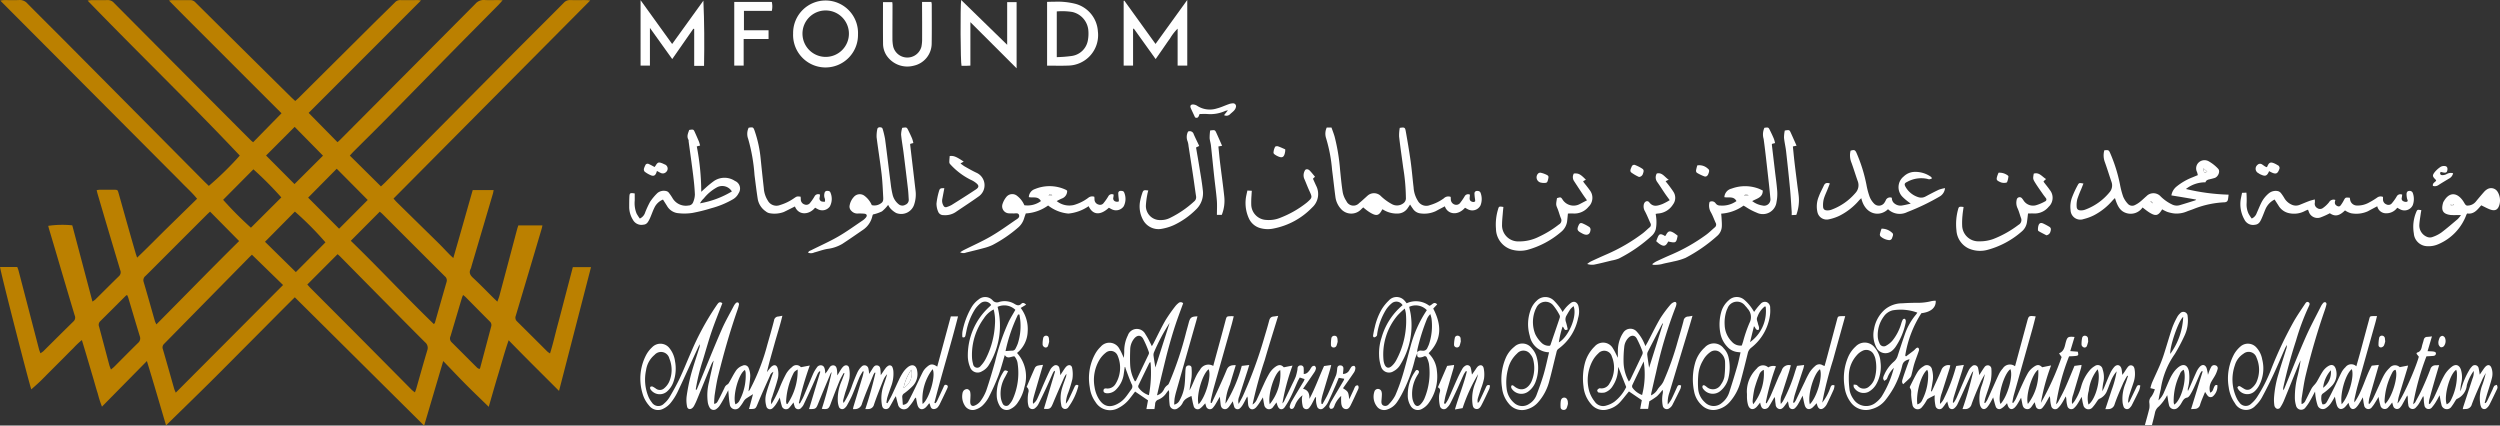 <svg xmlns="http://www.w3.org/2000/svg" width="323.549" height="55.076" viewBox="0 0 323.549 55.076"><rect x="0" y="0" width="323.549" height="55.076" fill="#333333" stroke="none"/><g id="Group_446" data-name="Group 446" transform="translate(197.666 651.951)"><g id="Group_441" data-name="Group 441" transform="translate(-116.241 -651.951)"><g id="Group_442" data-name="Group 442" transform="translate(0 0)"><path id="Path_1205" data-name="Path 1205" d="M946,213.082c.2-.732.414-1.461.587-2.2a2.779,2.779,0,0,0-.014-.723.986.986,0,0,1,.28-.788,3.351,3.351,0,0,0,.438-.933l-.576-.148a5.623,5.623,0,0,1,.2-.679c.331-.761.691-1.509,1.017-2.272.2-.475.382-.962.54-1.454.364-1.135.69-2.282,1.069-3.412a10.054,10.054,0,0,1,.63-1.362,1.821,1.821,0,0,1,.379-.488.555.555,0,0,1,.985.344,4.577,4.577,0,0,1-.4,2.527,24.144,24.144,0,0,1-1.259,2.381,10.47,10.47,0,0,0-1.813,4.527c-.11.485-.226.969-.3,1.473a2.9,2.9,0,0,0,.73-1.085c.252-.55.472-1.114.726-1.663a5.507,5.507,0,0,1,.484-.856,3.311,3.311,0,0,1,.589-.65c.686-.565,1.234-.356,1.414.505a5.439,5.439,0,0,1-.127,2.158.641.641,0,0,0,0,.372c.078-.165.16-.328.233-.5.292-.665.572-1.334.876-1.993a2.535,2.535,0,0,1,.393-.607c.343-.391.738-.325.915.158a5.71,5.71,0,0,1,.17.855c.051-.15.085-.273.134-.39a4.435,4.435,0,0,1,.3-.656.447.447,0,0,1,.549-.177.382.382,0,0,1,.261.5,3.691,3.691,0,0,1-.3.763c-.168.321-.387.615-.552.937a1.793,1.793,0,0,0-.1,1.327c.339-.129.369-.427.477-.663.091-.2.169-.393.448-.306a1.716,1.716,0,0,1-.578,1.45.483.483,0,0,1-.691-.1c-.106-.128-.189-.275-.322-.471-.232.581-.475,1.1-.641,1.636a.7.7,0,0,1-.7.56l-.471.03,1.5-4.878-.1-.055a1.719,1.719,0,0,0-.21.291c-.275.615-.532,1.238-.812,1.851a8.549,8.549,0,0,1-.511.955c-.087.141-.231.314-.374.341-.449.085-.575.448-.774.764a2.119,2.119,0,0,1-.417.522.678.678,0,0,1-1.168-.363,7.284,7.284,0,0,1-.145-.815c-.02-.114-.041-.227-.077-.422-.138.231-.22.4-.33.546a5.617,5.617,0,0,1-.752.916,1.362,1.362,0,0,0-.5.8c-.112.54-.26,1.073-.393,1.608Zm5.022-7.167a.944.944,0,0,0-.492.565,7.858,7.858,0,0,0-.8,3.657,1.47,1.47,0,0,0,.073.284c.923-.573,1.669-3.361,1.219-4.506m-.06-6.845c-.6.454-1.759,3.829-1.673,4.787a8.73,8.73,0,0,0,1.673-4.787" transform="translate(-749.837 -158.059)" fill="#fff"></path><path id="Path_1207" data-name="Path 1207" d="M38.755,201.5a2.6,2.6,0,0,0-.17.3c-.5,1.234-1.029,2.456-1.468,3.71a.923.923,0,0,1-.915.72c-.067,0-.136,0-.254,0,.025-.126.038-.236.07-.34.39-1.291.785-2.58,1.173-3.871.063-.21.1-.427.147-.642l-.105-.048a6.451,6.451,0,0,0-.425.733c-.33.779-.621,1.573-.954,2.35-.19.444-.424.87-.656,1.295a1.314,1.314,0,0,1-.327.4.455.455,0,0,1-.754-.208,2.627,2.627,0,0,1-.132-.657,5.827,5.827,0,0,1,.523-2.724c.118-.3.231-.609.345-.914l-.1-.051a10.373,10.373,0,0,0-.533,1q-.607,1.487-1.165,3c-.24.647-.352.728-1.141.643a48.669,48.669,0,0,0,1.279-4.755,1.076,1.076,0,0,0-.152.208c-.532,1.275-1.072,2.547-1.585,3.831-.283.71-.323.759-1.191.743l1.457-4.835-.1-.058a1.451,1.451,0,0,0-.226.282c-.258.565-.5,1.138-.754,1.7q-.534,1.179-1.087,2.35a1.322,1.322,0,0,1-.278.371.491.491,0,0,1-.889-.19c-.054-.141-.086-.29-.141-.476a7.891,7.891,0,0,1-.5.635.564.564,0,0,1-1.017-.2,9.162,9.162,0,0,1-.252-1.064c-.157.281-.275.526-.424.751a2.73,2.73,0,0,1-.483.6.487.487,0,0,1-.843-.265,2.929,2.929,0,0,1-.01-1.592c.179-.7.438-1.381.665-2.069.074-.224.157-.445.267-.758a.822.822,0,0,0-.442.5c-.537,1.2-1.081,2.394-1.581,3.607-.285.69-.269.717-1.133.7l.515-1.916c-.326.209-.638.393-.931.6a1.424,1.424,0,0,0-.29.345,5.178,5.178,0,0,1-.5.718A.71.71,0,0,1,20,205.576c-.109-.568-.128-1.153-.194-1.788-.186.355-.351.685-.529,1.007s-.371.665-.58.982a1.687,1.687,0,0,1-.392.41.59.59,0,0,1-.9-.145,1.988,1.988,0,0,1-.244-.673,6.916,6.916,0,0,1,.174-2.727c.177-.9.406-1.782.583-2.693a2.449,2.449,0,0,0-.328.569q-.917,2.258-1.843,4.514c-.1.255-.223.507-.353.751a1.007,1.007,0,0,1-.254.32c-.286.222-.608.134-.668-.224a4.167,4.167,0,0,1-.054-1.284,24.5,24.5,0,0,1,.542-2.743c.318-1.184.721-2.344,1.087-3.515a.88.88,0,0,0,.049-.5c-.267.575-.535,1.15-.8,1.726-.693,1.508-1.367,3.025-2.084,4.52a7.108,7.108,0,0,1-.9,1.391,2.783,2.783,0,0,1-.887.692,1.454,1.454,0,0,1-1.869-.4,3.985,3.985,0,0,1-.853-1.589,6.609,6.609,0,0,1,.494-4.985,3.789,3.789,0,0,1,.763-.971,1.481,1.481,0,0,1,2.278.174,3.4,3.4,0,0,1,.683,1.659,5.089,5.089,0,0,1-.212,2.657,2.875,2.875,0,0,1-.867,1.272,1.434,1.434,0,0,1-2.1-.316.347.347,0,0,1-.02-.315.341.341,0,0,1,.309-.031,3.424,3.424,0,0,1,.438.275.832.832,0,0,0,1.058-.073,2.426,2.426,0,0,0,.623-.809,3.854,3.854,0,0,0,.033-3.031,1.109,1.109,0,0,0-1.909-.476A3.146,3.146,0,0,0,9.169,201.2a5.807,5.807,0,0,0,.32,3.458,3.316,3.316,0,0,0,.429.706,1,1,0,0,0,1.578.15,3.3,3.3,0,0,0,.707-.819c.47-.8.931-1.619,1.328-2.462.516-1.094.957-2.223,1.448-3.33a34.936,34.936,0,0,1,3.286-6.055c.07-.1.135-.2.213-.294.162-.194.342-.2.563-.028-.465,1.223-.963,2.433-1.385,3.669s-.761,2.479-1.14,3.718a24.51,24.51,0,0,0-.919,3.78l.12.037q.222-.539.444-1.077c.926-2.236,1.824-4.484,2.789-6.7.454-1.044,1.031-2.035,1.559-3.047a1.683,1.683,0,0,1,.3-.418.3.3,0,0,1,.275-.054.289.289,0,0,1,.112.249,4.735,4.735,0,0,1-.193.7c-.982,2.809-1.794,5.669-2.506,8.556-.2.821-.323,1.663-.454,2.5a10.934,10.934,0,0,0-.064,1.107c.322-.025.424-.245.521-.428.286-.533.549-1.078.814-1.622a.84.84,0,0,1,.386-.461c.12-.057.2-.218.273-.346.261-.448.489-.916.773-1.347a1.718,1.718,0,0,1,.914-.734.563.563,0,0,1,.8.344,2.654,2.654,0,0,1,.193,1.006c-.031.65-.144,1.3-.226,1.966a1.245,1.245,0,0,0,.134-.136,1.582,1.582,0,0,0,.1-.182,27,27,0,0,0,2.2-5.7c.3-1.048.6-2.093.872-3.148a.572.572,0,0,1,.538-.512c.152-.017.3-.054.54-.1-.3,1.277-.693,2.463-1.027,3.665s-.693,2.409-.974,3.64a7.818,7.818,0,0,1,.509-.643c.4-.409.785-.328.9.22a2.75,2.75,0,0,1,.021,1.175c-.2.821-.491,1.618-.739,2.428a1.5,1.5,0,0,0-.121.966,13.179,13.179,0,0,0,1.095-2.171,17.2,17.2,0,0,1,.83-1.782,3.1,3.1,0,0,1,.747-.848.763.763,0,0,1,1.159.01l1.146-.217a40.285,40.285,0,0,0-1.417,4.864l.133.056c.164-.309.351-.609.489-.93.418-.968.809-1.948,1.229-2.915a4.363,4.363,0,0,1,.47-.8.588.588,0,0,1,.669-.285c.271.083.337.329.388.569a4.6,4.6,0,0,1,.044.492c.1-.129.173-.206.231-.291.107-.157.2-.321.31-.478a.542.542,0,0,1,.558-.3c.285.054.368.3.407.542.034.213.034.431.057.753.2-.32.329-.553.476-.777a1.946,1.946,0,0,1,.29-.364c.294-.273.688-.2.759.193a3.979,3.979,0,0,1,.032,1.381,15.863,15.863,0,0,1-.516,1.736c-.1.347-.2.7-.289,1.049a.544.544,0,0,0,.066.347,10.216,10.216,0,0,0,1.022-2.061c.219-.636.472-1.263.75-1.877a2.506,2.506,0,0,1,.536-.754.513.513,0,0,1,.9.291c.045.182.059.37.1.644.174-.282.306-.493.435-.7.151-.248.325-.47.658-.386s.344.391.369.666c.015.165.019.331.033.585.238-.351.418-.636.619-.9a1.107,1.107,0,0,1,.338-.309.369.369,0,0,1,.556.194,1.743,1.743,0,0,1,.117.5,4.55,4.55,0,0,1-.3,1.984c-.163.474-.338.945-.484,1.424a5.039,5.039,0,0,0-.114.682l.134.048c.177-.32.37-.633.529-.963.322-.67.62-1.352.94-2.023a7.058,7.058,0,0,1,.519-.956,3.157,3.157,0,0,1,.653-.729c.595-.456,1.109-.227,1.21.521a2.234,2.234,0,0,1-.539,1.884,8.474,8.474,0,0,1-1.129.983.525.525,0,0,0-.271.507c.031.321.05.643.075.988a.839.839,0,0,0,.745-.5c.331-.6.626-1.229.928-1.849.316-.651.608-1.315.943-1.957a2.213,2.213,0,0,1,.5-.592c.472-.423.763-.43,1.337-.044l1.758-6.5h.936c-.951,3.758-2.108,7.444-3.06,11.183l.139.053a1.709,1.709,0,0,0,.195-.266c.275-.578.538-1.16.811-1.738.084-.177.131-.458.409-.364.294.1.156.355.076.528-.317.691-.654,1.372-.986,2.056a1.124,1.124,0,0,1-.117.172.7.7,0,0,1-.694.364c-.282-.054-.336-.316-.4-.551a1.748,1.748,0,0,0-.1-.212,5.163,5.163,0,0,1-.431.529c-.458.432-.921.307-1.093-.3-.084-.3-.125-.6-.195-.951-.207.114-.25.33-.367.48a5.927,5.927,0,0,1-.567.735.784.784,0,0,1-1.4-.376c-.1-.309-.167-.63-.268-1.019-.086.134-.146.219-.2.309-.2.361-.389.733-.61,1.082a.543.543,0,0,1-.626.263c-.258-.069-.326-.283-.368-.514a5.1,5.1,0,0,1,.22-2.557c.157-.472.329-.939.457-1.429a2.473,2.473,0,0,0-.519.824c-.41,1.027-.827,2.054-1.18,3.1a.75.75,0,0,1-.724.587c-.117.01-.236,0-.4,0a48.453,48.453,0,0,0,1.31-4.692l-.105-.028m-16.783-.336c-.819.453-1.619,3.352-1.238,4.441a.993.993,0,0,0,.568-.56,6.832,6.832,0,0,0,.756-3.541,1.93,1.93,0,0,0-.085-.34m22.987,4.4c.868-.625,1.755-3.72,1.292-4.5a6.437,6.437,0,0,0-1.292,4.5M28.795,201.1c-.387.235-.446.274-.6.6a9.072,9.072,0,0,0-.9,3.535,1.506,1.506,0,0,0,.06.326l.11.012a7.729,7.729,0,0,0,1.325-4.474m14.709.034a6.256,6.256,0,0,0-1.008,2.355,2.141,2.141,0,0,0,1.008-2.355" transform="translate(-6.981 -153.283)" fill="#fff"></path><path id="Path_1208" data-name="Path 1208" d="M303.824,205.371c.307-.653.622-1.3.92-1.96.349-.771.7-1.541,1.017-2.326.215-.536.614-.636,1.179-.607-.261.857-.514,1.675-.76,2.5a7,7,0,0,0-.571,2.479,18.275,18.275,0,0,0,2.105-4.889l.97-.118c-.094.311-.16.54-.233.767-.354,1.1-.717,2.2-1.062,3.308a1.39,1.39,0,0,0-.074.963c.223-.419.417-.738.569-1.076a56.6,56.6,0,0,0,2.7-7.345c.227-.78.472-1.555.673-2.342.085-.331.237-.519.579-.549.168-.015.334-.047.593-.085-.594,1.945-1.19,3.812-1.733,5.7a53.868,53.868,0,0,0-1.587,5.78,1.505,1.505,0,0,0,.6-.749c.3-.622.567-1.262.862-1.887a13.774,13.774,0,0,1,.732-1.428,2.881,2.881,0,0,1,.73-.794c.394-.285.745-.379,1.12.037l1.13-.224a27.622,27.622,0,0,0-1.31,4.9,1.417,1.417,0,0,0,.195-.244c.386-.792.765-1.588,1.145-2.384a9.2,9.2,0,0,0,.39-.848,7.019,7.019,0,0,0,.207-.843c.019-.083.013-.172.024-.258a.376.376,0,0,1,.391-.344.354.354,0,0,1,.4.33,7.421,7.421,0,0,1,.006.778c.393.01.6-.268.806-.541a2.9,2.9,0,0,1,.248-.392.429.429,0,0,1,.35-.119.383.383,0,0,1,.183.318,1.244,1.244,0,0,1-.208.513c-.469.7-.953,1.392-1.465,2.134.732.191.835.709.827,1.312.733-1.365,1.237-2.811,1.892-4.251l.928-.132c-.058.237-.092.4-.139.561-.315,1.061-.635,2.119-.947,3.181a6.706,6.706,0,0,0-.19.807,2.4,2.4,0,0,0,.014.473l.136.031c.238-.436.5-.86.708-1.309.368-.8.709-1.614,1.047-2.428a2.487,2.487,0,0,0,.113-.552c.022-.136.02-.276.047-.411a.357.357,0,0,1,.417-.3.365.365,0,0,1,.371.363c0,.234-.037.469-.06.734a.9.9,0,0,0,.833-.49,3.748,3.748,0,0,1,.273-.437.456.456,0,0,1,.357-.108c.069.014.157.191.147.286a1.175,1.175,0,0,1-.16.529c-.468.7-.959,1.382-1.443,2.072.685.45.685.45.811,1.425l.6-1.284a1.777,1.777,0,0,1,.205-.416.393.393,0,0,1,.308-.09c.045.006.1.162.1.251a.721.721,0,0,1-.082.3c-.312.674-.618,1.351-.95,2.016-.139.279-.324.572-.708.489-.365-.079-.463-.411-.507-.716a7.029,7.029,0,0,1-.01-.981,3.207,3.207,0,0,0-.827,1.154,1.3,1.3,0,0,1-.2.413.408.408,0,0,1-.356.1.369.369,0,0,1-.161-.323,2.481,2.481,0,0,1,.276-.657c.521-.9,1.056-1.784,1.584-2.677a1.355,1.355,0,0,0,.077-.229l-.707-.121c-.156.378-.293.73-.445,1.074-.314.711-.617,1.429-.963,2.124a2.374,2.374,0,0,1-.575.721.494.494,0,0,1-.83-.239,2.784,2.784,0,0,1-.127-.657,4.209,4.209,0,0,1,0-.491l-.1-.02c-.138.269-.271.541-.418.806a2.746,2.746,0,0,1-.335.521.476.476,0,0,1-.863-.138,3.963,3.963,0,0,1-.117-1.012,2.032,2.032,0,0,1,.084-.433,3,3,0,0,0-.942,1.225,1.549,1.549,0,0,1-.237.454.358.358,0,0,1-.32.086.329.329,0,0,1-.166-.275,2.253,2.253,0,0,1,.24-.665c.522-.9,1.064-1.781,1.6-2.671a1.532,1.532,0,0,0,.085-.248l-.621-.2c-.1.187-.2.344-.274.512-.29.647-.554,1.306-.866,1.942a10.186,10.186,0,0,1-.805,1.384c-.227.321-.545.342-.753.121a1.034,1.034,0,0,1-.174-.312c-.051-.121-.084-.251-.141-.425-.158.213-.284.392-.419.564a.643.643,0,0,1-.666.308.681.681,0,0,1-.508-.595c-.059-.27-.095-.544-.16-.929-.126.2-.205.335-.293.464a5.824,5.824,0,0,1-.6.839c-.428.43-.908.266-1.013-.331a8.219,8.219,0,0,1-.055-.827,1.816,1.816,0,0,0-.071-.262c-.2.373-.343.681-.516.973a2.149,2.149,0,0,1-.4.533.456.456,0,0,1-.78-.216,6.86,6.86,0,0,1-.172-.668c-.163.239-.287.43-.422.614-.179.244-.38.476-.725.388-.32-.082-.4-.356-.431-.643s-.061-.581-.1-.949c-.188.328-.34.607-.505.878a2.912,2.912,0,0,1-.355.509.506.506,0,0,1-.922-.187c-.038-.1-.061-.2-.106-.347-.091.1-.159.183-.234.258a2.439,2.439,0,0,1-.408.39.528.528,0,0,1-.859-.309c-.123-.411-.187-.84-.283-1.291-.444.217-.914.38-1.147.92a1.643,1.643,0,0,1-.588.64.653.653,0,0,1-1.091-.459,9.516,9.516,0,0,1-.062-1.339,1.261,1.261,0,0,0-.059-.52c-.091.113-.185.224-.272.34a2.338,2.338,0,0,1-1.055.891.6.6,0,0,0-.426.58c-.017.2-.055.406-.089.642h-1.04l.207-1.129-1.668-1.134c-.2.257-.408.546-.633.823a4.3,4.3,0,0,1-1.524,1.3,2.2,2.2,0,0,1-2.966-.761,4.048,4.048,0,0,1-.743-1.915,6.527,6.527,0,0,1,.77-4.456,4.012,4.012,0,0,1,.646-.8,1.468,1.468,0,0,1,2.445.331c.2.318.335.674.55,1.117.02-.33.045-.562.047-.795a4.564,4.564,0,0,1,.242-1.582,4.455,4.455,0,0,1,.222-.525,1.233,1.233,0,0,1,2.268-.172,8.729,8.729,0,0,1,.582,1.038c.08.148.149.3.26.526.1-.175.171-.282.229-.4.506-.984.978-1.987,1.527-2.946a20.547,20.547,0,0,1,1.277-1.826,2.233,2.233,0,0,1,.4-.4.426.426,0,0,1,.618.016c-.341.946-.711,1.906-1.031,2.882s-.612,1.982-.886,2.982c-.269.983-.5,1.976-.744,2.967s-.472,2.011-.722,3.081a1.425,1.425,0,0,0,.889-.751,1.412,1.412,0,0,1,.487-.584c.116-.062.177-.244.241-.381a43.741,43.741,0,0,0,2.161-6.487c.114-.4.223-.8.33-1.2.178-.669.351-.8,1.127-.818-.052.2-.1.4-.153.588q-1.29,4.539-2.579,9.078a9.136,9.136,0,0,0-.228.958,7.532,7.532,0,0,0-.049.8,1.015,1.015,0,0,0,.711-.574,5.311,5.311,0,0,0,.648-2.118c.052-.5.056-1,.084-1.5a4.38,4.38,0,0,1,.049-.568.378.378,0,0,1,.421-.307.311.311,0,0,1,.331.327,6.931,6.931,0,0,1,0,1.187c-.071.563-.211,1.117-.26,1.713.1-.2.2-.389.289-.588.2-.441.377-.891.591-1.325a4.479,4.479,0,0,1,.47-.744,1.221,1.221,0,0,1,1.717-.509c.066-.247.13-.493.2-.737.461-1.7.932-3.4,1.38-5.106.16-.611.153-.566.766-.6.083,0,.168.01.309.02-.1.376-.177.723-.273,1.066q-1.141,4.042-2.284,8.083c-.149.532-.269,1.073-.393,1.612a3.415,3.415,0,0,0-.045.429l.172.041m-11.234-4.68-.054.009c-.04.288-.077.577-.122.865a3.481,3.481,0,0,1-.966,2.02,1.534,1.534,0,0,1-1.251.513c-.29-.027-.426-.146-.409-.361.022-.273.228-.277.42-.255a1.2,1.2,0,0,0,1.108-.543,3.989,3.989,0,0,0,.281-3.754.969.969,0,0,0-1.495-.348,3.459,3.459,0,0,0-.824.913,5.1,5.1,0,0,0-.647,3.541,4.153,4.153,0,0,0,.426,1.319c.672,1.278,1.642,1.488,2.873.667a3.292,3.292,0,0,0,.684-.628c.287-.344.527-.726.8-1.084a.577.577,0,0,0,.009-.664c-.271-.613-.492-1.249-.729-1.876-.041-.108-.067-.222-.1-.333m1.273,1.881c.091-.082.126-.1.14-.128q.811-1.679,1.616-3.361a.426.426,0,0,0,.04-.3,12.616,12.616,0,0,0-.751-1.749c-.3-.507-.766-.478-1.148-.02a2.306,2.306,0,0,0-.52,1.437c-.022.673-.038,1.349,0,2.021a4.912,4.912,0,0,0,.618,2.1m2.015-2.492c-.089.043-.134.049-.145.071-.479.975-.957,1.949-1.425,2.929a.331.331,0,0,0,.016.288,2.6,2.6,0,0,0,1.343.981,15.877,15.877,0,0,0,.211-4.269m6.218,5.446c.928-.951,1.7-3.685,1.3-4.533-.813.6-1.641,3.447-1.3,4.533m9.207-.013a6.194,6.194,0,0,0,1.363-4.411c-.754.378-1.645,3.207-1.363,4.411m-14.8-4.754,1.847-5.77a24.3,24.3,0,0,0-2.037,3.836.9.9,0,0,0-.043.453c.063.478.148.953.233,1.481" transform="translate(-228.431 -153.214)" fill="#fff"></path><path id="Path_1209" data-name="Path 1209" d="M1017.388,200.406c-.094.326-.164.573-.235.819-.335,1.163-.675,2.324-1,3.489a4.681,4.681,0,0,0-.089.678l.122.043a5.2,5.2,0,0,0,.42-.621c.289-.589.549-1.193.825-1.788.218-.47.416-.953.674-1.4a3.721,3.721,0,0,1,.678-.844.89.89,0,0,1,1.313-.1l1.082-.208c-.053.2-.078.309-.11.414-.363,1.19-.732,2.379-1.085,3.572-.082.276-.113.566-.18.914.507-.39,2.311-4.4,2.763-6.043l-.307-.394c.035-.063.052-.136.084-.144.417-.1.544-.422.622-.8.056-.27.163-.529.223-.8s.19-.43.487-.43a5.874,5.874,0,0,0,.589-.064l-.565,1.916c.233.011.4.018.57.028.373.023.541.115.509.3-.051.3-.307.281-.528.3-.24.019-.48.029-.7.043a33.425,33.425,0,0,0-1.723,6.2c.109-.1.218-.155.265-.244.311-.577.634-1.15.905-1.747.379-.834.736-1.679,1.06-2.535a.678.678,0,0,1,.671-.518c.135,0,.271-.012.466-.021-.225.766-.441,1.488-.648,2.212-.214.748-.424,1.5-.625,2.247a3.5,3.5,0,0,0-.059.529l.129.047a8.4,8.4,0,0,0,.513-.806c.268-.542.5-1.1.752-1.651a11.176,11.176,0,0,1,.687-1.393,3.871,3.871,0,0,1,.9-.984c.532-.4.993-.2,1.184.432a3.339,3.339,0,0,1,.057,1.592,5.97,5.97,0,0,0-.152,1.16,2.477,2.477,0,0,0,.125-.32,9.916,9.916,0,0,1,1.011-2.378,2.116,2.116,0,0,1,.368-.5.493.493,0,0,1,.876.234c.055.25.087.505.138.808.172-.251.322-.476.48-.7a2.141,2.141,0,0,1,.292-.362c.3-.269.584-.207.732.166a2.219,2.219,0,0,1,.06,1.379c-.177.7-.417,1.389-.625,2.084-.107.358-.2.72-.3,1.081l.105.046a1.5,1.5,0,0,0,.2-.258c.249-.513.489-1.03.731-1.546a1.816,1.816,0,0,1,.2-.419c.072-.084.22-.1.334-.151a1.167,1.167,0,0,1,.092.311.706.706,0,0,1-.089.3c-.313.655-.624,1.311-.953,1.958a1.481,1.481,0,0,1-.355.44.44.44,0,0,1-.729-.156,1.526,1.526,0,0,1-.119-.447,4.766,4.766,0,0,1,.224-2.251,11.717,11.717,0,0,0,.5-1.683c-.152.282-.324.556-.452.848-.464,1.061-.947,2.115-1.351,3.2a.785.785,0,0,1-.77.607l-.408.022c.034-.142.052-.25.086-.353.391-1.2.787-2.4,1.177-3.6a2,2,0,0,0,.152-.988,5.765,5.765,0,0,0-.887,1.841,2.149,2.149,0,0,1-1.259,1.766c-.11.043-.185.192-.26.3a6.272,6.272,0,0,1-.453.692.716.716,0,0,1-1.325-.3c-.1-.344-.14-.7-.227-1.157-.164.3-.278.537-.417.758a4.867,4.867,0,0,1-.563.8.545.545,0,0,1-.985-.269,4.624,4.624,0,0,1-.082-.822.758.758,0,0,0-.076-.36c-.168.3-.325.616-.507.912a2.646,2.646,0,0,1-.409.532.557.557,0,0,1-1.007-.3,4.93,4.93,0,0,1-.066-.824.952.952,0,0,0-.073-.408c-.208.383-.413.769-.627,1.149a1.911,1.911,0,0,1-.265.383.516.516,0,0,1-.933-.181c-.046-.121-.073-.25-.124-.433-.184.227-.318.424-.484.59a.576.576,0,0,1-1.047-.222,9.276,9.276,0,0,1-.232-1.089c-.17.282-.3.51-.441.73a3.735,3.735,0,0,1-.418.59.552.552,0,0,1-1.013-.259c-.078-.3-.1-.611-.164-1.009-.172.3-.3.542-.456.775a2.76,2.76,0,0,1-.439.571c-.334.294-.648.207-.822-.2-.054-.125-.086-.26-.143-.437a5.977,5.977,0,0,1-.436.536c-.452.44-.909.325-1.09-.28-.1-.326-.15-.665-.234-1.054a10.08,10.08,0,0,1-.537.887,2.283,2.283,0,0,1-.584.574.713.713,0,0,1-1.132-.384,6.23,6.23,0,0,1-.232-1.006c-.038-.2-.047-.4-.082-.728-.244.457-.417.81-.617,1.147a5.872,5.872,0,0,1-.606.9.682.682,0,0,1-1.242-.257,3.45,3.45,0,0,1-.144-.866,10.787,10.787,0,0,1,.362-2.977,17.953,17.953,0,0,0,.379-1.989c-.1.226-.217.448-.311.678-.627,1.536-1.245,3.076-1.877,4.611a5.133,5.133,0,0,1-.419.772.389.389,0,0,1-.489.195.594.594,0,0,1-.292-.378,4.9,4.9,0,0,1-.051-1.031,13.654,13.654,0,0,1,.581-3.1c.311-1.061.655-2.112.984-3.168a1.329,1.329,0,0,0,.089-.563c-.077.142-.163.281-.228.428-.489,1.107-.953,2.225-1.465,3.321-.475,1.018-.974,2.025-1.511,3.011a4.344,4.344,0,0,1-.859,1.1,1.627,1.627,0,0,1-2.654-.327,4.623,4.623,0,0,1-.8-2.061,6.615,6.615,0,0,1,.714-4.32,3.867,3.867,0,0,1,.83-.98,1.465,1.465,0,0,1,2.021.134,3.054,3.054,0,0,1,.768,1.561,4.711,4.711,0,0,1-.4,3.373,2.872,2.872,0,0,1-.524.7,1.4,1.4,0,0,1-2.291-.427c.087-.191.214-.254.408-.132.161.1.32.206.487.3a.769.769,0,0,0,.923-.071,2.309,2.309,0,0,0,.625-.74,3.925,3.925,0,0,0,.041-3.223,1.062,1.062,0,0,0-1.7-.512,2.608,2.608,0,0,0-1.1,1.468,5.629,5.629,0,0,0,.279,4.385,2.325,2.325,0,0,0,.288.429.988.988,0,0,0,1.54.177,3.952,3.952,0,0,0,.723-.805,19.115,19.115,0,0,0,1.914-3.789,50.444,50.444,0,0,1,2.944-6.176c.421-.714.891-1.4,1.35-2.091.109-.164.239-.407.485-.268s.116.368.032.55a30.933,30.933,0,0,0-1.647,4.418,62.059,62.059,0,0,0-1.636,6,1.014,1.014,0,0,0-.007.426,1.788,1.788,0,0,0,.132-.224c.9-2.189,1.772-4.393,2.722-6.562.609-1.391,1.337-2.732,2.019-4.091a1.927,1.927,0,0,1,.329-.462.292.292,0,0,1,.273-.043.288.288,0,0,1,.111.25,6.976,6.976,0,0,1-.234.8c-.948,2.729-1.749,5.5-2.435,8.306-.246,1-.379,2.037-.547,3.06a4.974,4.974,0,0,0-.006.755.762.762,0,0,0,.5-.451c.28-.536.535-1.085.821-1.618a3.362,3.362,0,0,1,.378-.466,3.116,3.116,0,0,0,.269-.359c.271-.462.506-.947.807-1.387a2.245,2.245,0,0,1,.671-.633c.473-.288.835-.132.989.4a2.209,2.209,0,0,1-.531,2.168,7.621,7.621,0,0,1-1.1.944.492.492,0,0,0-.248.467,1.877,1.877,0,0,0,.143.958c.332.069.5-.177.614-.386.352-.632.671-1.283.989-1.932.3-.619.577-1.254.892-1.867a2.58,2.58,0,0,1,.48-.608.936.936,0,0,1,1.409-.12c.179-.635.359-1.256.529-1.88.363-1.335.715-2.672,1.081-4.005.177-.642.063-.6.789-.619.068,0,.135,0,.278,0-.08.323-.145.616-.226.9q-1.134,4.044-2.27,8.088c-.153.549-.273,1.107-.4,1.663a1.532,1.532,0,0,0-.028.52c1.033-1.426,1.373-3.173,2.243-4.75l.9-.1m8.8,5.1a1.03,1.03,0,0,0,.536-.525,7.14,7.14,0,0,0,.784-3.606,1.661,1.661,0,0,0-.09-.332c-.841.527-1.626,3.446-1.23,4.463m-6.619-4.461c-.26.034-.371.245-.467.439a8.665,8.665,0,0,0-.957,3.623,1.59,1.59,0,0,0,.071.341c.886-.759,1.742-3.6,1.353-4.4m-6.974,4.449c.913-.976,1.668-3.641,1.311-4.539-.8.6-1.552,3.166-1.311,4.539m-1.4-4.394a4,4,0,0,0-1,2.265,2.48,2.48,0,0,0,1-2.265" transform="translate(-790.947 -153.167)" fill="#fff"></path><path id="Path_1210" data-name="Path 1210" d="M813.173,207.489l1.554-5.743c.216-.8.216-.8,1.114-.7-.157.6-.3,1.2-.469,1.792q-1.176,4.194-2.357,8.385c-.09.32-.138.652-.2.978l.12.047a4.058,4.058,0,0,0,.326-.5c.26-.564.493-1.14.753-1.7s.516-1.131.825-1.668a2.5,2.5,0,0,1,.656-.725c.435-.327.75-.47,1.187-.026l1.156-.236a26.358,26.358,0,0,0-1.323,4.849,35.412,35.412,0,0,0,2.684-5.933l-.313-.44c.016-.038.019-.064.03-.069.545-.234.663-.736.779-1.24.012-.05.026-.1.04-.151.2-.716.3-.777,1.136-.7l-.552,1.829.971.079c.114.442.087.506-.271.549-.289.035-.582.038-.857.055a28.372,28.372,0,0,0-1.678,6.2,1.64,1.64,0,0,0,.244-.275c.319-.612.652-1.218.934-1.848.416-.93.793-1.877,1.2-2.845l.915-.123a3.411,3.411,0,0,1-.061.389c-.336,1.144-.679,2.286-1.013,3.431a2.523,2.523,0,0,0-.153,1.23,2.413,2.413,0,0,0,.261-.277,6.691,6.691,0,0,0,.9-1.915,5.592,5.592,0,0,1,1.112-2.151,2.427,2.427,0,0,1,.668-.562.638.638,0,0,1,1.014.421,3.116,3.116,0,0,1,.125,1.535,6.673,6.673,0,0,0-.16,1.309c.073-.15.152-.3.218-.451.256-.6.492-1.219.768-1.814a3.529,3.529,0,0,1,.546-.874c.373-.416.828-.28.954.261.05.214.057.439.1.757.112-.152.177-.235.236-.323.136-.2.262-.407.4-.6s.3-.361.557-.307c.277.059.363.29.4.544a3.432,3.432,0,0,1-.116,1.59c-.184.576-.394,1.144-.573,1.722a3.438,3.438,0,0,0-.157.988c.063-.058.15-.1.185-.175.291-.588.573-1.18.856-1.772.1-.2.163-.44.537-.3a2.982,2.982,0,0,1-.143.621c-.305.658-.635,1.3-.962,1.951a1.172,1.172,0,0,1-.22.287.476.476,0,0,1-.855-.172,2.367,2.367,0,0,1-.124-.658,5.189,5.189,0,0,1,.387-2.281c.124-.317.217-.646.324-.969l-.093-.044a10.052,10.052,0,0,0-.507.917c-.4.921-.81,1.838-1.13,2.786a.829.829,0,0,1-.821.622c-.1.01-.2,0-.376,0,.281-.851.551-1.661.815-2.473a13.174,13.174,0,0,0,.647-2.416,4.545,4.545,0,0,0-.815,1.423c-.145.332-.252.681-.4,1.014a1.84,1.84,0,0,1-1.018,1.116c-.138.053-.234.233-.336.366a5.522,5.522,0,0,1-.553.743.678.678,0,0,1-1.2-.336c-.094-.3-.13-.627-.208-1.022-.2.35-.355.633-.53.9a2.409,2.409,0,0,1-.422.52.521.521,0,0,1-.9-.244,3.782,3.782,0,0,1-.125-.763,1.3,1.3,0,0,0-.084-.468c-.164.294-.315.6-.5.88a2.7,2.7,0,0,1-.481.6.517.517,0,0,1-.9-.257,4.031,4.031,0,0,1-.126-.764,1.5,1.5,0,0,0-.082-.491c-.154.277-.3.559-.465.831a3.736,3.736,0,0,1-.438.639.492.492,0,0,1-.888-.195c-.055-.143-.083-.3-.136-.495-.084.116-.143.195-.2.276-.217.31-.4.7-.871.607s-.5-.512-.575-.887c-.031-.165-.065-.329-.114-.581-.187.326-.322.583-.478.825a2.17,2.17,0,0,1-.386.482c-.335.286-.643.2-.823-.2-.048-.107-.077-.222-.136-.4a3.706,3.706,0,0,1-.279.321,2.126,2.126,0,0,1-.478.381.478.478,0,0,1-.713-.29c-.13-.351-.2-.723-.323-1.159-.14.262-.246.482-.372.69a3.705,3.705,0,0,1-.411.6c-.33.36-.7.278-.879-.18a1.233,1.233,0,0,1-.086-.351,5.033,5.033,0,0,1,.2-2.1,10.052,10.052,0,0,0,.473-1.676c-.194.362-.414.712-.576,1.087-.4.92-.8,1.839-1.133,2.784a.832.832,0,0,1-.844.66c-.1,0-.2,0-.342,0a46.611,46.611,0,0,0,1.4-4.907,1.365,1.365,0,0,0-.2.25c-.285.61-.561,1.224-.84,1.836-.337.738-.666,1.48-1.018,2.211a1.536,1.536,0,0,1-.381.484.449.449,0,0,1-.752-.2,6.655,6.655,0,0,1-.178-.657c-.108.139-.178.225-.244.315a3.677,3.677,0,0,1-.339.456.522.522,0,0,1-.948-.241,5.166,5.166,0,0,1-.107-.922,3.353,3.353,0,0,1,.018-.419c-.314.164-.619.306-.9.483-.1.065-.157.215-.234.325a4.359,4.359,0,0,1-.538.752.686.686,0,0,1-1.221-.368,8.567,8.567,0,0,1-.154-1.127c-.039-.335.087-.693-.163-1-.037-.045-.011-.172.024-.241.32-.631.618-1.277.989-1.877a2.249,2.249,0,0,1,.751-.694.675.675,0,0,1,1.091.435,3.4,3.4,0,0,1,.076,1.542c-.06.417-.14.832-.211,1.248l.1.031c.085-.18.173-.36.255-.542.333-.74.683-1.474.992-2.224a.956.956,0,0,1,1.15-.612c-.03.14-.047.268-.085.39-.33,1.056-.669,2.109-1,3.166a3.715,3.715,0,0,0-.244,1.438,2.091,2.091,0,0,0,.536-.75,22.2,22.2,0,0,0,1.465-3.82c.029-.1.061-.2.105-.339l.982-.139c-.111.372-.192.662-.284.95-.345,1.087-.7,2.172-1.035,3.261a4.753,4.753,0,0,0-.11.645l.109.044a4.848,4.848,0,0,0,.335-.55c.317-.71.614-1.428.925-2.14.221-.507.438-1.015.686-1.509a1.616,1.616,0,0,1,.419-.52.467.467,0,0,1,.8.253,7.189,7.189,0,0,1,.144.889c.153-.238.267-.418.384-.6.095-.145.185-.293.292-.428a.511.511,0,0,1,.539-.232.47.47,0,0,1,.359.461,6.227,6.227,0,0,1-.073,1.488c-.182.771-.476,1.515-.713,2.274a6.309,6.309,0,0,0-.129.62l.1.039a2.871,2.871,0,0,0,.282-.408c.284-.61.553-1.226.829-1.84.241-.535.47-1.076.731-1.6a3.169,3.169,0,0,1,.447-.635,1.09,1.09,0,0,1,1.572-.3m-12.625,4.949a.975.975,0,0,0,.646-.6,6.971,6.971,0,0,0,.736-3.559,1.266,1.266,0,0,0-.114-.318c-.791.619-1.486,3.08-1.268,4.474m23.327-4.539a5.408,5.408,0,0,0-1.146,2.787,3.383,3.383,0,0,0-.039,1.773c.937-.631,1.667-3.408,1.184-4.561m-11.29-.016c-.846.6-1.709,3.643-1.275,4.5.9-.95,1.669-3.658,1.275-4.5m3.606.066c-.8.492-1.67,3.434-1.339,4.435a6.574,6.574,0,0,0,1.339-4.435" transform="translate(-633.81 -160.1)" fill="#fff"></path><path id="Path_1211" data-name="Path 1211" d="M600.359,199.462c0-.343-.005-.593,0-.843a4.478,4.478,0,0,1,.39-1.864,3.345,3.345,0,0,1,.28-.5,1.093,1.093,0,0,1,1.744-.212,5.278,5.278,0,0,1,.778,1.085,6.93,6.93,0,0,1,.371.825c.132-.231.229-.389.315-.553.539-1.025,1.04-2.071,1.626-3.068a15.976,15.976,0,0,1,1.3-1.745,1.161,1.161,0,0,1,.455-.325c.206-.086.342.034.318.258a1.491,1.491,0,0,1-.11.4,56.632,56.632,0,0,0-2.512,8.383c-.212.891-.413,1.784-.616,2.677-.021.094-.026.191-.046.346a1.919,1.919,0,0,0,.889-.832,5.854,5.854,0,0,1,.389-.464,2.565,2.565,0,0,0,.309-.46,37.212,37.212,0,0,0,1.89-5.32c.254-.862.514-1.723.737-2.593a.6.6,0,0,1,.587-.534c.166-.012.33-.054.564-.095-.144.495-.264.92-.392,1.343-.864,2.862-1.734,5.722-2.59,8.586a3.737,3.737,0,0,0-.216,1.554,5.848,5.848,0,0,0,.461-.655c.255-.51.487-1.03.719-1.551.1-.22.191-.418.546-.251a1.684,1.684,0,0,1-.085.418c-.344.715-.7,1.427-1.063,2.13a1.115,1.115,0,0,1-.352.373.532.532,0,0,1-.88-.33,4.212,4.212,0,0,1,.008-1.6.946.946,0,0,0-.023-.432,7.534,7.534,0,0,1-.722.821,9.088,9.088,0,0,1-.995.658l-.159.984h-1.026l.21-1.129-1.664-1.131-.236.286c-.319.386-.621.789-.963,1.154a3.091,3.091,0,0,1-1.505.875,2.045,2.045,0,0,1-2.2-.675,4.018,4.018,0,0,1-.98-2.3,7.807,7.807,0,0,1,.179-2.986A4.693,4.693,0,0,1,597.355,198a1.453,1.453,0,0,1,2.382.273c.222.34.382.722.622,1.185m.048,1.185c-.021.266-.028.414-.045.561a4.034,4.034,0,0,1-.655,1.89,1.923,1.923,0,0,1-1.062.866,2.175,2.175,0,0,1-.8-.011c-.068-.009-.166-.19-.153-.279s.136-.176.228-.238a.345.345,0,0,1,.2-.013,1.174,1.174,0,0,0,1.161-.638,3.818,3.818,0,0,0,.3-3.482,1.022,1.022,0,0,0-1.758-.393,3.526,3.526,0,0,0-.679.841,5.282,5.282,0,0,0-.468,4.11,4.081,4.081,0,0,0,.68,1.264,1.31,1.31,0,0,0,1.514.52,3.384,3.384,0,0,0,1.02-.478,5.3,5.3,0,0,0,1.55-1.916l-1.029-2.6m1.368,1.889a2.073,2.073,0,0,0,.2-.263c.51-1.059,1.019-2.117,1.519-3.18a.579.579,0,0,0,.065-.4,13,13,0,0,0-.771-1.744c-.263-.451-.728-.437-1.089-.046a1.945,1.945,0,0,0-.518,1.165,14.968,14.968,0,0,0-.088,1.963,5.416,5.416,0,0,0,.685,2.5m1.919-2.594c-.526,1.09-1.007,2.075-1.473,3.066a.388.388,0,0,0,.02.334,2.672,2.672,0,0,0,1.247.941,10.586,10.586,0,0,0,.206-4.341M606.21,195c-.055.037-.1.049-.109.076-.62,1.194-1.241,2.388-1.853,3.587a.742.742,0,0,0-.086.4c.064.546.151,1.089.239,1.691L606.21,195" transform="translate(-472.401 -153.158)" fill="#fff"></path><path id="Path_1212" data-name="Path 1212" d="M903.917,97.628c.545-.051.587-.046.781.407a20.027,20.027,0,0,1,1.248,4,10.484,10.484,0,0,0,.419,1.6,3.111,3.111,0,0,0,.585.9.76.76,0,0,0,.951.171,3.28,3.28,0,0,0,.651-.415c.284-.226.54-.485.817-.72a1.261,1.261,0,0,1,1.854.04,5.459,5.459,0,0,0,1.48,1.035,1.348,1.348,0,0,0,.961.089c.68-.2,1.354-.414,2.029-.627.042-.013.073-.06.123-.1-.552-.1-1.083-.189-1.614-.279s-1.045-.172-1.6-.262a1.854,1.854,0,0,1,.7-1.173,7.643,7.643,0,0,1,2.014-1.16c.222-.093.445-.184.706-.291a3.043,3.043,0,0,0-.1-.393,1.048,1.048,0,0,1,.251-1.28,1.106,1.106,0,0,1,1.27-.111,5.128,5.128,0,0,1,1.208.957c.317.324,0,1.067-.47,1.2-.2.057-.4.112-.6.155-.258.054-.494.133-.569.4a4.035,4.035,0,0,0-2.53.866,26.924,26.924,0,0,0,5.526.733c-.035.256-.05.455-.091.649-.049.23-.194.319-.443.34a12.283,12.283,0,0,0-3.883.818c-.317.136-.65.234-.972.361a3.4,3.4,0,0,1-1.671.262,4.529,4.529,0,0,1-.9-.209,4.764,4.764,0,0,1-.64-.323c-.512.848-.828.927-1.673.4-.291-.182-.555-.407-.867-.64a1.858,1.858,0,0,1-2.15.709c-.86-.285-1.153-1.086-1.42-1.927-.129.129-.228.216-.314.314a8.088,8.088,0,0,1-2.377,1.9,6.09,6.09,0,0,1-1.352.5,1.261,1.261,0,0,1-1.7-1.154,3.48,3.48,0,0,1,.241-1.78,12.091,12.091,0,0,1,.658-1.406c.192-.363.217-.354.766-.253-.1.244-.19.481-.285.717a13.86,13.86,0,0,0-.509,1.3,3.175,3.175,0,0,0-.085.971c.011.337.2.487.546.485a1.507,1.507,0,0,0,.508-.078,7.345,7.345,0,0,0,3.183-2.243,1.346,1.346,0,0,0,.261-1.395c-.286-.833-.541-1.678-.84-2.506a2.471,2.471,0,0,1-.078-1.551m12.822,2.322c.047.588.126.648.5.438l-.5-.438m-6.6,4.532.074-.074-.259-.213-.061.074.246.213" transform="translate(-713.006 -78.177)" fill="#fff"></path><path id="Path_1213" data-name="Path 1213" d="M470.793,196.348a6.377,6.377,0,0,0-.345.84,18.933,18.933,0,0,1-1.782,4.688c-.171.3-.344.6-.541.885a2.4,2.4,0,0,1-1.215.931,1.191,1.191,0,0,1-1.259-.225,2.068,2.068,0,0,1-.451-2.071.479.479,0,0,1,.515-.346.486.486,0,0,1,.419.4,1.17,1.17,0,0,1,.033.359c-.007.225-.026.449-.046.673-.023.264-.042.555.211.7a.6.6,0,0,0,.753-.177,4.582,4.582,0,0,0,.819-1.119,23.9,23.9,0,0,0,.958-2.625c.37-1.224.671-2.468,1.01-3.7a15.437,15.437,0,0,1,2.114-4.706,1.983,1.983,0,0,0-2.283-.43c.075.378.175.76.223,1.149a9.662,9.662,0,0,1-1.358,6.315,2.137,2.137,0,0,1-.879.859,1.072,1.072,0,0,1-1.636-.62,5.064,5.064,0,0,1-.247-1.47,6.424,6.424,0,0,1,.322-2.249,8.521,8.521,0,0,1,2.72-4.2.935.935,0,0,0-1.437-.214,3.7,3.7,0,0,0-.688.768,8.351,8.351,0,0,0-1.16,3.14c-.018.084,0,.2-.045.251a.543.543,0,0,1-.306.214c-.185.01-.2-.166-.172-.306.057-.323.115-.647.2-.965a8.224,8.224,0,0,1,.91-2.362,5.647,5.647,0,0,1,.908-1.122,1.352,1.352,0,0,1,2.065.037c.083.088.153.189.251.314a2.851,2.851,0,0,1,2.928.317c.361-.031.563-.646,1.027-.178l-.515.548c1.066,2.034,1.185,3.971-.591,5.769.045.055.113.145.189.228a3.524,3.524,0,0,1,.876,2.065,5.82,5.82,0,0,1-1.1,4.214,2.5,2.5,0,0,1-.817.7,1.079,1.079,0,0,1-1.517-.45,2.5,2.5,0,0,1-.332-1.4,5.084,5.084,0,0,1,.881-2.884c.1-.151.2-.392.428-.262.249.143.107.363,0,.54a4.567,4.567,0,0,0-.73,2.966,2.219,2.219,0,0,0,.234.782c.212.4.528.446.836.123a2.527,2.527,0,0,0,.491-.722,8.568,8.568,0,0,0,.6-4.521,3.263,3.263,0,0,0-.264-.781.274.274,0,0,0-.418-.162,1.29,1.29,0,0,1-.246.082c-.516.13-.682-.052-.554-.6.129-.338.43-.247.668-.236a.573.573,0,0,0,.612-.369c.071-.157.152-.311.207-.474a7.433,7.433,0,0,0,.323-3.323,3.891,3.891,0,0,0-.154-.569A1.894,1.894,0,0,0,472,192a25.582,25.582,0,0,0-1.248,4,1.04,1.04,0,0,0,.037.348m-1.658-5.7a10.593,10.593,0,0,0-.915.86,7.824,7.824,0,0,0-1.84,5.771,2.051,2.051,0,0,0,.123.554c.191.513.559.613.956.242a2.721,2.721,0,0,0,.542-.687,10.774,10.774,0,0,0,1.273-6.15,5.252,5.252,0,0,0-.138-.59" transform="translate(-368.751 -150.713)" fill="#fff"></path><path id="Path_1214" data-name="Path 1214" d="M453.347,93.9c-.981,1.106-2.274.831-2.613-.184-.394.209-.789.412-1.178.626a3.558,3.558,0,0,1-2.076.277,1.343,1.343,0,0,1-.911-.632c-.113-.145-.207-.305-.337-.5-.128.193-.226.351-.335.5a1.559,1.559,0,0,1-1.225.663,3.306,3.306,0,0,1-1.992-.546c-.041.028-.061.034-.067.047-.39.756-.7.854-1.431.444a5.1,5.1,0,0,1-.521-.34c-.165-.12-.319-.257-.495-.4-.1.1-.19.172-.269.258a1.769,1.769,0,0,1-2.618-.07,2.838,2.838,0,0,1-.7-1.476c-.161-1.181-.282-2.367-.439-3.548a19.546,19.546,0,0,0-.777-4.117,1.879,1.879,0,0,1,.083-1.379h.617c.132.381.285.764.4,1.158a25.169,25.169,0,0,1,.709,4.29c.1.978.187,1.96.345,2.93a3.054,3.054,0,0,0,.471,1.134,1,1,0,0,0,1.663.255c.3-.231.574-.5.859-.751.065-.057.126-.119.193-.174a1.251,1.251,0,0,1,1.779.056,6.582,6.582,0,0,0,1.425,1.026,1.341,1.341,0,0,0,1.422-.1.8.8,0,0,0,.362-.75,25.467,25.467,0,0,0-.345-3.868c-.181-1.353-.382-2.7-.536-4.059a5.567,5.567,0,0,1,.087-1.106c.607-.092.686-.072.775.429.232,1.292.451,2.587.633,3.887.157,1.129.248,2.268.383,3.4a3.65,3.65,0,0,0,.543,1.712,1.247,1.247,0,0,0,1.566.57,5.69,5.69,0,0,0,1.806-.881.821.821,0,0,1,.888-.182c0,.086.01.185.014.284a.72.72,0,0,0,.5.707.629.629,0,0,0,.732-.25,7.583,7.583,0,0,0,.555-.812.5.5,0,0,1,.687-.216c-.01.112-.017.227-.031.341-.039.328.053.5.356.586a.389.389,0,0,0,.325-.045c.055-.058.019-.213.008-.323a5.417,5.417,0,0,1-.071-.705.316.316,0,0,1,.32-.34c.228-.006.409.044.486.289a2.259,2.259,0,0,1-.021,1.575,1.191,1.191,0,0,1-1.548.553c-.156-.066-.3-.158-.448-.237" transform="translate(-345.166 -67.015)" fill="#fff"></path><path id="Path_1215" data-name="Path 1215" d="M216.057,196.4a4.564,4.564,0,0,1,.97,4.388,5.443,5.443,0,0,1-.873,2.037,2.239,2.239,0,0,1-.917.819,1.031,1.031,0,0,1-1.434-.424,2.792,2.792,0,0,1-.349-1.017,5.193,5.193,0,0,1,.791-3.268c.188-.329.273-.336.655-.159-.133.255-.258.514-.4.764a4.229,4.229,0,0,0-.547,2.545,2.377,2.377,0,0,0,.239.838.5.5,0,0,0,.889.107,2.346,2.346,0,0,0,.428-.643,8.327,8.327,0,0,0,.639-4.562,1.733,1.733,0,0,0-.428-.991c-.427.016-.9.4-1.24-.164-.287.937-.518,1.859-.854,2.74a29.248,29.248,0,0,1-1.235,2.738,4.228,4.228,0,0,1-.808,1.068,2.337,2.337,0,0,1-.84.49,1.187,1.187,0,0,1-1.473-.546,2.161,2.161,0,0,1-.273-1.5.744.744,0,0,1,.185-.416.617.617,0,0,1,.447-.167.544.544,0,0,1,.357.31,2.154,2.154,0,0,1,.047.665c0,.259-.043.52-.023.776.026.352.249.521.568.382a1.77,1.77,0,0,0,.73-.542,5.693,5.693,0,0,0,.771-1.4c.423-1.241.793-2.5,1.148-3.765a28.046,28.046,0,0,1,1.777-5.19c.257-.507.558-.991.841-1.491a2.056,2.056,0,0,0-2.3-.385,9.724,9.724,0,0,1-1.1,7.47,2.173,2.173,0,0,1-.933.874,1.033,1.033,0,0,1-1.534-.563,3.816,3.816,0,0,1-.284-1.355,8.5,8.5,0,0,1,2.736-6.388c.087-.083.174-.166.259-.25.01-.01.007-.032.011-.048a.923.923,0,0,0-1.388-.186,3.532,3.532,0,0,0-.665.719,8.246,8.246,0,0,0-1.16,2.975c-.042.168-.066.34-.112.506s-.167.254-.389.163a3.437,3.437,0,0,1,.007-.691,9.855,9.855,0,0,1,1.136-3.1,3.354,3.354,0,0,1,.956-1.079,1.306,1.306,0,0,1,1.831.119.71.71,0,0,0,.824.2,2.468,2.468,0,0,1,2.046.281c.3.171.548.239.825-.043.164-.168.368-.154.627.115l-.7.421a4.533,4.533,0,0,1,.9,3.091,3.7,3.7,0,0,1-1.382,2.738m-3.018-5.635a3.224,3.224,0,0,0-1.259,1.142,8.008,8.008,0,0,0-1.547,5,3.665,3.665,0,0,0,.142.917.541.541,0,0,0,.987.244,4.007,4.007,0,0,0,.655-.922,11,11,0,0,0,1.188-4.467,5.928,5.928,0,0,0-.167-1.913m3.347.668-.189-.019a20.719,20.719,0,0,0-1.621,4.737c.324-.022.593-.048.862-.056a.443.443,0,0,0,.42-.247,5.439,5.439,0,0,0,.3-.653,7.341,7.341,0,0,0,.351-2.7c-.013-.355-.084-.709-.129-1.063" transform="translate(-165.863 -150.722)" fill="#fff"></path><path id="Path_1216" data-name="Path 1216" d="M707.615,212.251a6.5,6.5,0,0,0,1.056-1.947c.086-.229.176-.423.544-.29a2.259,2.259,0,0,1-.1.509c-.288.647-.588,1.29-.9,1.923a1.5,1.5,0,0,1-.388.479c-.337.272-.654.17-.812-.236-.043-.111-.074-.227-.121-.375a6.55,6.55,0,0,1-.509.547c-.439.377-.869.258-1.029-.291-.108-.373-.168-.759-.269-1.228-.206.388-.361.709-.542,1.014a2.341,2.341,0,0,1-.428.578.472.472,0,0,1-.808-.251c-.052-.175-.073-.36-.122-.618-.2.27-.343.478-.5.675s-.357.4-.657.321a.608.608,0,0,1-.435-.584c-.025-.171-.053-.342-.066-.514a1.086,1.086,0,0,0-.08-.446q-.267.463-.535.926c-.052.09-.105.179-.164.264a.649.649,0,0,1-.641.356c-.286-.043-.376-.276-.45-.513-.025-.08-.038-.164-.072-.317-.167.21-.293.386-.438.545-.441.481-.94.377-1.129-.245a3.777,3.777,0,0,1-.129-.765c-.024-.275.007-.556-.023-.829a4.117,4.117,0,0,1,1.108-2.926,1.486,1.486,0,0,1,.179-.187.99.99,0,0,1,1.484-.141,1.15,1.15,0,0,1,.99-.143,30.627,30.627,0,0,0-1.311,4.678c0,.022.038.05.1.129.191-.361.392-.692.546-1.043.341-.775.654-1.562.988-2.34.136-.318.318-.616.441-.938a.955.955,0,0,1,1.166-.616c-.078.285-.145.56-.23.83-.3.956-.612,1.909-.911,2.866a2.351,2.351,0,0,0-.153,1.305,3.9,3.9,0,0,0,.265-.346,19.866,19.866,0,0,0,1.59-3.879c.075-.228.152-.454.237-.707l.923-.109c-.036.174-.048.288-.082.395-.369,1.134-.748,2.265-1.108,3.4-.108.34-.164.7-.243,1.044l.128.064a2.537,2.537,0,0,0,.231-.332c.394-.808.778-1.62,1.171-2.429a11.437,11.437,0,0,1,.614-1.2,3.759,3.759,0,0,1,.715-.808.775.775,0,0,1,.961-.108,1.731,1.731,0,0,0,.261.1c.108-.389.211-.752.308-1.117q.657-2.454,1.311-4.909c.1-.389.122-.4.53-.426.15-.008.3,0,.52,0-.534,1.924-1.056,3.785-1.567,5.649a48.285,48.285,0,0,0-1.411,5.557m-1.6.2c.932-.926,1.694-3.613,1.31-4.537-.811.594-1.629,3.38-1.31,4.537m-5.958-4.456a1.07,1.07,0,0,0-.617.7,15.625,15.625,0,0,0-.6,1.766,12.343,12.343,0,0,0-.231,1.586,1.469,1.469,0,0,0,.077.4,6.332,6.332,0,0,0,1.368-4.451" transform="translate(-553.215 -160.133)" fill="#fff"></path><path id="Path_1217" data-name="Path 1217" d="M766.46,198.676c.326-.245.656-.486.978-.736.109-.084.2-.193.3-.285s.245-.185.36-.05a.386.386,0,0,1,.04.32c-.186.557-.41,1.1-.585,1.661-.144.461-.234.938-.358,1.4a.985.985,0,0,1-.175.418c-.282.3-.594.568-.911.866-.225-.218-.142-.464-.076-.678.174-.561.374-1.114.568-1.668.1-.273.2-.543.329-.891-.5.137-.822.293-.945.8a11.255,11.255,0,0,1-1.109,2.9,12.6,12.6,0,0,1-1.1,1.626,3.352,3.352,0,0,1-1.761,1.133,2.417,2.417,0,0,1-2.685-.858,4.16,4.16,0,0,1-.825-2.1,6.97,6.97,0,0,1,.465-3.761,3.935,3.935,0,0,1,.984-1.385,1.615,1.615,0,0,1,2.467.144,3.161,3.161,0,0,1,.743,1.843,4.6,4.6,0,0,1-.548,2.9,2.548,2.548,0,0,1-1.031,1,1.462,1.462,0,0,1-1.876-.617.878.878,0,0,1-.014-.334,1.41,1.41,0,0,1,.365.039c.09.034.152.137.233.2a1.027,1.027,0,0,0,1.416-.008,2.187,2.187,0,0,0,.737-1.166,5.115,5.115,0,0,0,.056-2.415,1.964,1.964,0,0,0-.179-.483,1.08,1.08,0,0,0-1.529-.519,2.236,2.236,0,0,0-.686.537,4,4,0,0,0-1.037,2.544,11.724,11.724,0,0,0,.1,2.011,2.835,2.835,0,0,0,.461,1.085,1.969,1.969,0,0,0,2.976.461,3.524,3.524,0,0,0,.681-.707,13.01,13.01,0,0,0,1.607-3.749,3.468,3.468,0,0,0-.788,1.149,1.592,1.592,0,0,1-.148.329,1.3,1.3,0,0,1-.319.2c-.048-.114-.139-.23-.134-.341a1.229,1.229,0,0,1,.143-.44,4.76,4.76,0,0,1,1.247-1.7,1.62,1.62,0,0,0,.511-.817c.3-.921.6-1.839.919-2.754a7.974,7.974,0,0,1,1.425-2.513c.053-.063.1-.135.182-.26a6.257,6.257,0,0,0-3.187-.3,1.975,1.975,0,0,0-1.135.773,4.017,4.017,0,0,0-.795,2.678,2.229,2.229,0,0,0,.215.792.582.582,0,0,0,.9.311,2.8,2.8,0,0,0,.791-.649,6.285,6.285,0,0,0,1.115-2.151,3.277,3.277,0,0,1,.2-.533.289.289,0,0,1,.241-.131.305.305,0,0,1,.159.227,1.22,1.22,0,0,1-.042.409,8.705,8.705,0,0,1-1.242,2.946,2.467,2.467,0,0,1-.554.607,1.3,1.3,0,0,1-1.953-.441,3.54,3.54,0,0,1-.316-2.422,4.316,4.316,0,0,1,1.416-2.533,3.527,3.527,0,0,1,2.253-.791c.6-.043,1.209-.061,1.814-.065a7.2,7.2,0,0,0,1.952-.218,2.851,2.851,0,0,1,.547-.05c.056.9-.645,1.476-1.854,1.612a14.145,14.145,0,0,0-2.093,5.486l.1.109" transform="translate(-601.218 -152.546)" fill="#fff"></path><path id="Path_1218" data-name="Path 1218" d="M125.168,83.454c.572-.082.577-.085.782.329.176.356.347.716.5,1.081a4.26,4.26,0,0,1,.152.557l-.382.1c-.013.033-.038.065-.034.094q.192,1.648.389,3.3.155,1.313.307,2.627a4.1,4.1,0,0,1-.146,1.745,1.764,1.764,0,0,1-2.351,1.193,2.712,2.712,0,0,1-.791-.639,1.884,1.884,0,0,1-.253-.418,4.631,4.631,0,0,1-.8.844,5.166,5.166,0,0,1-1.163.4.933.933,0,0,0-.079.2,2.906,2.906,0,0,1-1.229,1.8c-.882.608-1.761,1.22-2.658,1.805a4.976,4.976,0,0,1-1.949.655c-.575.1-1.13.313-1.7.463a.986.986,0,0,1-.781.025c.068-.222.266-.256.422-.334,1.159-.581,2.349-1.107,3.47-1.754,1.091-.629,2.113-1.377,3.161-2.08a2.008,2.008,0,0,0,.422-.381c.208-.251.124-.466-.2-.5a6.776,6.776,0,0,0-.881-.02,1.03,1.03,0,0,1-.786-.335.755.755,0,0,1-.227-.754A2.166,2.166,0,0,1,118.9,92.4a1.007,1.007,0,0,1,1.4-.129,2.951,2.951,0,0,1,.922,1.189,1.408,1.408,0,0,0,1.212-.257c.3-.186.281-.509.266-.794-.053-1-.093-2-.21-3-.187-1.578-.445-3.148-.643-4.726a4.3,4.3,0,0,1,.082-1.023.294.294,0,0,1,.319-.274c.2-.006.341.042.392.25a11.959,11.959,0,0,1,.3,1.258c.259,1.953.489,3.91.739,5.864a11.153,11.153,0,0,0,.233,1.327,2.24,2.24,0,0,0,.783,1.254.751.751,0,0,0,.871.073.683.683,0,0,0,.439-.7c-.032-.448-.047-.9-.1-1.344q-.273-2.343-.568-4.684c-.1-.786-.248-1.567-.321-2.355a3.378,3.378,0,0,1,.147-.882" transform="translate(-89.821 -66.911)" fill="#fff"></path><path id="Path_1219" data-name="Path 1219" d="M215.967,122.532a2.906,2.906,0,0,0,2.149-.537c-.367-.674-1.024-.387-1.566-.512a1.151,1.151,0,0,1,.794-1.045,4.968,4.968,0,0,1,3.837.023c.079.034.157.072.232.114a.693.693,0,0,1,.1.092,1.026,1.026,0,0,1-.656.986c-.222.083-.429.206-.7.341a2.588,2.588,0,0,0,2.227.507,5.8,5.8,0,0,0,1.846-.917.807.807,0,0,1,.8-.145c.007.1.023.219.021.334a.686.686,0,0,0,.49.662.574.574,0,0,0,.7-.2,7.062,7.062,0,0,0,.593-.848.507.507,0,0,1,.695-.228,3.067,3.067,0,0,1-.041.379.411.411,0,0,0,.309.52.575.575,0,0,0,.379-.011c.042-.017.023-.207.015-.317a7.327,7.327,0,0,1-.065-.755.289.289,0,0,1,.3-.3c.2,0,.395.007.473.229a2.093,2.093,0,0,1-.064,1.76,1.208,1.208,0,0,1-1.516.41c-.14-.064-.273-.146-.406-.218-1.109,1.023-2.081.959-2.621-.2a5.578,5.578,0,0,1-2.619.956,4.946,4.946,0,0,1-2.625-1.046,5.494,5.494,0,0,1-2.891,1.03c-.074.215-.152.422-.216.633a2.475,2.475,0,0,1-.784,1.2,17.06,17.06,0,0,1-3.294,2.246,6.229,6.229,0,0,1-1.169.41c-.747.205-1.5.386-2.255.571a.885.885,0,0,1-.78-.039c.192-.115.324-.206.466-.277,1.159-.581,2.35-1.106,3.47-1.753,1.105-.638,2.148-1.388,3.2-2.113.236-.163.629-.338.477-.707-.121-.294-.493-.148-.757-.173-.172-.016-.347.005-.519-.01a.914.914,0,0,1-.851-1.2,2.786,2.786,0,0,1,.48-.9.982.982,0,0,1,1.432-.146,3.009,3.009,0,0,1,.913,1.189m3.607-1.249c-.153-.193-.3-.264-.464,0Z" transform="translate(-164.826 -95.972)" fill="#fff"></path><path id="Path_1220" data-name="Path 1220" d="M650.887,93.6a5.586,5.586,0,0,1-2.9,1.043c.018.2.038.368.047.534.018.362.054.725.038,1.086a1.719,1.719,0,0,1-.613,1.272,20.01,20.01,0,0,1-4.084,2.83,8.109,8.109,0,0,1-1.58.469c-.5.128-1.013.2-1.509.343a4.093,4.093,0,0,1-1.16.084l-.045-.1a3.6,3.6,0,0,1,.482-.325c.688-.322,1.379-.642,2.079-.938A23.021,23.021,0,0,0,646,97.406c.407-.288.761-.651,1.143-.975a.451.451,0,0,0,.129-.6c-.217-.47-.385-.967-.644-1.411a1.7,1.7,0,0,1-.143-1.293.591.591,0,0,1,.793.192.658.658,0,0,0,.574.27,3.166,3.166,0,0,0,2.112-.573c-.362-.68-1.031-.39-1.565-.507a1.2,1.2,0,0,1,.932-1.106,5.007,5.007,0,0,1,3.547.019c.173.07.339.158.491.23.011.914-.769,1.021-1.365,1.366a2.853,2.853,0,0,0,1.32.569.82.82,0,0,0,1.025-.946c-.1-1.17-.237-2.338-.368-3.5-.157-1.391-.307-2.783-.5-4.169a2.058,2.058,0,0,1,.1-1.441c.516-.07.522-.073.726.341.176.356.347.715.5,1.081a4.229,4.229,0,0,1,.152.556l-.382.1c-.013.035-.037.068-.034.1q.193,1.648.389,3.295c.1.876.233,1.749.3,2.627a5.252,5.252,0,0,1-.081,1.491,1.783,1.783,0,0,1-2.552,1.4,7.849,7.849,0,0,1-1.46-.771c-.075-.041-.148-.086-.25-.145m.043-1.3h.6c-.229-.193-.365-.208-.6,0" transform="translate(-506.657 -66.992)" fill="#fff"></path><path id="Path_1221" data-name="Path 1221" d="M670.449,196.307l-.36-.039a2.055,2.055,0,0,1-1.318-.653,3.489,3.489,0,0,1-.935-1.818,5.946,5.946,0,0,1,.108-2.672,3.072,3.072,0,0,1,.981-1.557,1.488,1.488,0,0,1,1.994-.08,5.583,5.583,0,0,1,.843.9,6.99,6.99,0,0,1,.445.682c.107-.147.179-.258.262-.359a6.44,6.44,0,0,1,.571-.667.728.728,0,0,1,.8-.239.75.75,0,0,1,.447.754,4.632,4.632,0,0,1-.017.881,6.448,6.448,0,0,1-2.43,4.262,1.237,1.237,0,0,0-.46.753c-.3,1.225-.607,2.449-.934,3.667a6.414,6.414,0,0,1-1.376,2.589,3.025,3.025,0,0,1-1.509.959,2.122,2.122,0,0,1-2.115-.511,3.221,3.221,0,0,1-1-1.78,7.731,7.731,0,0,1,.1-3.6,4.245,4.245,0,0,1,1.27-2.1,1.587,1.587,0,0,1,2.462.113,2.425,2.425,0,0,1,.615,1.125,5.76,5.76,0,0,1-.012,2.724,3.081,3.081,0,0,1-.982,1.616,1.532,1.532,0,0,1-2.318-.279.377.377,0,0,1-.047-.321c.084-.152.232-.1.357-.014.056.041.109.085.166.124a1.2,1.2,0,0,0,1.876-.325,2.436,2.436,0,0,0,.431-.985,12.053,12.053,0,0,0,.084-1.959,1.568,1.568,0,0,0-.541-1.091,1.023,1.023,0,0,0-1.371-.131,3.088,3.088,0,0,0-.948,1.084,4.34,4.34,0,0,0-.6,1.862,10.845,10.845,0,0,0-.018,1.813,2.629,2.629,0,0,0,.861,1.727,1.591,1.591,0,0,0,2.169.115,2.851,2.851,0,0,0,1-1.425q.544-1.676,1.034-3.369c.163-.562.272-1.14.421-1.778m.162-.885.161-.488a17.347,17.347,0,0,1,.835-2.441,1.6,1.6,0,0,0-.247-1.843,2.835,2.835,0,0,0-.3-.356,1.31,1.31,0,0,0-2.308.348,2,2,0,0,0-.14.333,4.914,4.914,0,0,0-.217,1.839,3.2,3.2,0,0,0,.941,2.128,1.46,1.46,0,0,0,1.273.48m3.089-5.039c-.073,0-.115-.013-.139,0a2.953,2.953,0,0,0-.931,1.338c-.164.308.012.566.068.847s.239.542.089.828c-.365.1-.384-.271-.6-.472l-.509,2.061a4.932,4.932,0,0,0,2.024-4.6" transform="translate(-526.618 -150.704)" fill="#fff"></path><path id="Path_1222" data-name="Path 1222" d="M551.16,196.318a2.6,2.6,0,0,1-2.5-2.131,5.273,5.273,0,0,1,.1-3.317,2.932,2.932,0,0,1,.816-1.246,1.56,1.56,0,0,1,2.163-.041,7.659,7.659,0,0,1,.87,1.021,4.576,4.576,0,0,1,.3.5,4.728,4.728,0,0,1,.364-.505,4.083,4.083,0,0,1,.745-.7c.4-.252.771-.067.926.392a2.835,2.835,0,0,1-.028,1.589,6.464,6.464,0,0,1-2.532,3.975c-.24.17-.25.4-.307.624-.3,1.172-.562,2.353-.881,3.518a6.588,6.588,0,0,1-1.519,2.858,2.95,2.95,0,0,1-1.3.816,2.169,2.169,0,0,1-2.431-.707,3.791,3.791,0,0,1-.879-2.069,7.063,7.063,0,0,1,.448-3.764,3.684,3.684,0,0,1,1.137-1.522,1.508,1.508,0,0,1,2.257.173,2.815,2.815,0,0,1,.6,1.009,5.1,5.1,0,0,1-.084,3.311,2.72,2.72,0,0,1-.9,1.247,1.5,1.5,0,0,1-2.2-.322.418.418,0,0,1-.056-.361c.094-.151.245-.061.355.032,1.045.879,1.949.192,2.3-.7a4.419,4.419,0,0,0,.162-2.8,1.651,1.651,0,0,0-.346-.625,1.09,1.09,0,0,0-1.72-.1,3.909,3.909,0,0,0-1.17,1.984,6.723,6.723,0,0,0-.169,2.673,2.815,2.815,0,0,0,.914,1.7,1.565,1.565,0,0,0,1.959.181,2.307,2.307,0,0,0,.984-1.173c.332-.889.66-1.783.926-2.694s.455-1.842.691-2.82m.119-.863a.663.663,0,0,0,.061-.087c.4-1.172.808-2.343,1.2-3.518a.467.467,0,0,0-.016-.343,7.062,7.062,0,0,0-.779-1.211,1.3,1.3,0,0,0-2.254.3,1.482,1.482,0,0,0-.113.232,4.224,4.224,0,0,0-.005,3.131,3.794,3.794,0,0,0,.772,1.08,1.332,1.332,0,0,0,1.133.42m2.3-2.113c-.506.282-.431-.252-.67-.355a12.6,12.6,0,0,0-.484,2.036c1.214-.667,2.425-3.344,1.913-4.687a2.672,2.672,0,0,0-.407.377c-.188.267-.347.554-.51.838a.962.962,0,0,0-.073.843,9.544,9.544,0,0,1,.231.948" transform="translate(-432.102 -150.723)" fill="#fff"></path><path id="Path_1223" data-name="Path 1223" d="M750.746,105.212c-1.048,1.044-2.957.771-3.463-1.418-.11.107-.208.189-.291.285a8.13,8.13,0,0,1-2.558,2,5.921,5.921,0,0,1-1.37.453,1.221,1.221,0,0,1-1.456-.933,3.308,3.308,0,0,1,.18-2.034c.175-.485.434-.939.65-1.41.152-.331.4-.4.776-.266-.095.243-.185.478-.278.713-.173.433-.382.855-.51,1.3a3.219,3.219,0,0,0-.09.97c.01.344.193.5.536.5a1.471,1.471,0,0,0,.509-.074,7.454,7.454,0,0,0,3.122-2.156,1.471,1.471,0,0,0,.312-1.575c-.278-.781-.515-1.577-.8-2.357a2.484,2.484,0,0,1-.117-1.567c.489-.14.592-.111.791.352a19.789,19.789,0,0,1,1.259,4.05,9.714,9.714,0,0,0,.408,1.55,2.637,2.637,0,0,0,.583.9.86.86,0,0,0,1.376-.179,2.153,2.153,0,0,0,.126-.226.591.591,0,0,1,.8-.344.866.866,0,0,0,.381.765,1.21,1.21,0,0,0,.93.228c.349-.054.691-.144,1.132-.239-.213-.159-.339-.245-.455-.341a6.591,6.591,0,0,1-.584-.511,1.773,1.773,0,0,1,.127-2.666,2.083,2.083,0,0,1,1.4-.593,3.5,3.5,0,0,1,2.1.62.867.867,0,0,1,.163.2.575.575,0,0,1-.6.086,3.746,3.746,0,0,0-2.647.407c-.323.147-.358.306-.178.626a2.892,2.892,0,0,0,1.658,1.335,1.165,1.165,0,0,0,.953-.1c.562-.3,1.13-.6,1.709-.872a4.572,4.572,0,0,1,.786-.2,1.385,1.385,0,0,1-.683,1.081,29.351,29.351,0,0,1-4.2,2.018,2.186,2.186,0,0,1-2.5-.379" transform="translate(-587.82 -78.144)" fill="#fff"></path><path id="Path_1224" data-name="Path 1224" d="M2.138,93.111c0,.3.006.612,0,.919a3.54,3.54,0,0,0,.247,1.677,6,6,0,0,0,.414.64,1.3,1.3,0,0,0,.694-.8,11.913,11.913,0,0,1,.63-1.361,6.92,6.92,0,0,1,.956-1.144A1.3,1.3,0,0,1,6.255,92.8a.6.6,0,0,1,.323.235,6.457,6.457,0,0,1,.439.642,1.989,1.989,0,0,0,2.071.98.65.65,0,0,0,.605-.41,2.78,2.78,0,0,0,.232-1c-.033-.844-.121-1.687-.225-2.526-.178-1.44-.384-2.877-.578-4.315-.011-.086.01-.188-.03-.256-.262-.457-.037-.861.095-1.27.551-.091.56-.09.745.323.17.378.339.758.5,1.141.07.172.111.355.171.552l-.433.113a31.356,31.356,0,0,1,.579,5.878c.236-.217.367-.346.507-.464a11.467,11.467,0,0,1,1.161-.95,2.425,2.425,0,0,1,2.694.007,1.063,1.063,0,0,1,.476,1.582,1.842,1.842,0,0,1-.774.813,11.36,11.36,0,0,1-2.776,1.137,20.809,20.809,0,0,1-2.461.611,6.959,6.959,0,0,1-1.962.009,1.881,1.881,0,0,1-1.31-.943c-.164-.261-.331-.519-.508-.8a2.1,2.1,0,0,0-1.117,1.066c-.177.354-.308.732-.461,1.1-.053.128-.105.256-.169.379-.176.337-.331.679-.8.706a1.25,1.25,0,0,1-1.325-.6,3.223,3.223,0,0,1-.5-1.615c0-.432,0-.865.017-1.3.026-.6.067-.628.7-.527m12.569-.26a1.453,1.453,0,0,0-2.025-.477,5.653,5.653,0,0,0-1.6,1.37,2.523,2.523,0,0,0-.5.644,11.992,11.992,0,0,0,4.127-1.538" transform="translate(-1.418 -68.061)" fill="#fff"></path><path id="Path_1225" data-name="Path 1225" d="M1005.742,123.266l.557-.025a11.454,11.454,0,0,1,.02,1.456,2.79,2.79,0,0,0,.252,1.259,5.116,5.116,0,0,0,.413.637,1.191,1.191,0,0,0,.648-.715c.2-.442.377-.892.591-1.325a3.779,3.779,0,0,1,1-1.244,1.4,1.4,0,0,1,1.176-.258.775.775,0,0,1,.4.292,6,6,0,0,1,.43.647,2.046,2.046,0,0,0,.877.783,1.281,1.281,0,0,0,1.055.058c.418-.164.83-.344,1.25-.5.22-.082.451-.132.731-.213a1.911,1.911,0,0,1,.015.412.634.634,0,0,0,.311.709.618.618,0,0,0,.733-.01,3.767,3.767,0,0,0,.784-.737.667.667,0,0,1,.83-.3c-.1.273-.14.553.174.745.193.118.366.134.5-.045a4.367,4.367,0,0,0,.388-.609c.23-.43.224-.433.8-.381.012.072.024.152.039.232a.889.889,0,0,0,.841.774,3.02,3.02,0,0,0,1.637-.4,9.674,9.674,0,0,0,1.017-.621.754.754,0,0,1,.761-.091c0,.114,0,.231,0,.347a.68.68,0,0,0,.463.628.566.566,0,0,0,.7-.169,6.2,6.2,0,0,0,.6-.844.536.536,0,0,1,.723-.254c-.019.144-.031.277-.057.407a.372.372,0,0,0,.242.459.635.635,0,0,0,.431.049c.19-.092.038-.268.014-.412a2.6,2.6,0,0,1-.065-.605c.014-.186.083-.375.34-.38a.418.418,0,0,1,.479.3,2.276,2.276,0,0,1-.011,1.526,1.183,1.183,0,0,1-1.572.586c-.142-.061-.273-.146-.443-.238a1.73,1.73,0,0,1-1.4.717,1.157,1.157,0,0,1-1.185-.908c-.42.223-.817.428-1.208.643a3.65,3.65,0,0,1-2.18.262,2.615,2.615,0,0,1-.786-.37c-.743.728-1.3.827-1.962.367a10.1,10.1,0,0,1-1.184.535,1.183,1.183,0,0,1-1.56-.795c-.024-.061-.05-.12-.082-.2a3.044,3.044,0,0,0-.4.169,2.978,2.978,0,0,1-1.912.308,2.086,2.086,0,0,1-1.531-1.047c-.16-.242-.314-.488-.48-.746a2.5,2.5,0,0,0-1.2,1.287c-.169.4-.313.806-.494,1.2-.174.376-.349.74-.866.783a1.239,1.239,0,0,1-1.342-.665,4.044,4.044,0,0,1-.478-2.652c.048-.254.1-.506.167-.817" transform="translate(-796.992 -98.31)" fill="#fff"></path><path id="Path_1226" data-name="Path 1226" d="M1122.689,4.137l4.037,5.6,4.106-5.691v8.494h-1.247V7.758a6.216,6.216,0,0,0-.991,1.282c-.32.43-.616.878-.922,1.318l-.931,1.339-2.822-3.942-.1.029v4.758H1122.6V4.164l.086-.027" transform="translate(-1058.602 -4.05)" fill="#fff"></path><path id="Path_1227" data-name="Path 1227" d="M822.745,12.628h-1.21V4.157l4.086,5.671,4.044-5.61c.126,2.8.136,5.589.085,8.438h-1.275V7.882l-.108-.03-2.734,3.927-2.887-4.032Z" transform="translate(-820.057 -4.135)" fill="#fff"></path><path id="Path_1228" data-name="Path 1228" d="M1026.988,9.849V4.326h1.221v8.564l-5.981-5.976V12.54c-.23.012-.412.025-.594.029s-.378,0-.554,0c-.133-.427-.172-7.73-.045-8.522l5.953,5.8" transform="translate(-978.065 -4.049)" fill="#fff"></path><path id="Path_1229" data-name="Path 1229" d="M925,9.257a4.2,4.2,0,1,1-8.395-.114A4.2,4.2,0,1,1,925,9.257m-4.164-3.1a2.994,2.994,0,0,0-3.02,3.03,3.005,3.005,0,1,0,3.02-3.03" transform="translate(-895.384 -4.803)" fill="#fff"></path><path id="Path_1230" data-name="Path 1230" d="M1074.874,13.39V5.137c.359-.008.7-.022,1.038-.021a9.376,9.376,0,0,1,2.671.286,3.935,3.935,0,0,1,2.865,3.561,3.941,3.941,0,0,1-3.891,4.421c-.876.036-1.755.006-2.684.006m1.255-7.018v5.917a16.251,16.251,0,0,0,1.9-.146,2.466,2.466,0,0,0,2.12-2.006,4.784,4.784,0,0,0,.057-1.391,2.673,2.673,0,0,0-2.088-2.305,8.447,8.447,0,0,0-1.986-.068" transform="translate(-1020.785 -4.895)" fill="#fff"></path><path id="Path_1231" data-name="Path 1231" d="M1119.416,124.793c-.283,0-.432,0-.58,0a6.212,6.212,0,0,1-.777-.012c-.976-.131-1.252-.588-.945-1.616a.892.892,0,0,1,.1-.184c.64-1.1,1.559-1.179,2.349-.188a3.728,3.728,0,0,1,.285.432c.2.339.279.382.661.317a1.391,1.391,0,0,0,.863-.53q.508-.621,1.039-1.224a1.705,1.705,0,0,1,.393-.332.979.979,0,0,1,1.383.374,2.129,2.129,0,0,1,.227,1.552c-.176.7-.543.933-1.214.691-.386-.14-.749-.347-1.158-.541-.476.531-.927,1.194-1.812,1.052a.75.75,0,0,0-.107.155,6.63,6.63,0,0,1-3.649,3.829,3.134,3.134,0,0,1-1.458.252,1.783,1.783,0,0,1-1.7-1.663,4.942,4.942,0,0,1,.292-2.7c.158-.384.159-.383.681-.3-.03.177-.066.354-.09.532-.063.478-.155.955-.174,1.435a1.6,1.6,0,0,0,1.066,1.517.979.979,0,0,0,.693-.028,4.392,4.392,0,0,0,1.1-.562c.728-.552,1.42-1.152,2.118-1.744a4.1,4.1,0,0,0,.418-.515m-1.325-1.413q.007.081.013.162l.364-.043c-.005-.045-.01-.09-.015-.135l-.362.017" transform="translate(-882.345 -96.959)" fill="#fff"></path><path id="Path_1232" data-name="Path 1232" d="M551.545,112.144c.6-.061.844.058,1.569.8l-.349.185a1.017,1.017,0,0,0,.078.165c.252.329.523.646.759.986a1.6,1.6,0,0,1-.149,2.172,2.349,2.349,0,0,1-1.916.865c-.238-.016-.478,0-.748,0-.031.318-.055.591-.087.864a2.138,2.138,0,0,1-.756,1.486,11.305,11.305,0,0,1-4.446,2.367,3.916,3.916,0,0,1-1.951-.036,2.845,2.845,0,0,1-2.07-2.691,6.764,6.764,0,0,1,.279-2.561c.091-.359.15-.365.682-.277-.021.212-.047.429-.064.646-.04.533-.108,1.066-.109,1.6a2.083,2.083,0,0,0,2.159,2.212,5.6,5.6,0,0,0,2.6-.6,13.119,13.119,0,0,0,2.6-1.592.6.6,0,0,0,.263-.792c-.175-.41-.275-.85-.446-1.262-.2-.49-.221-.482-.066-1.356.467-.137.505-.153.728.2a1.689,1.689,0,0,0,2.19.584c.3-.157.6-.315.962-.5-.233-.33-.425-.591-.6-.859q-.546-.816-1.08-1.64a.92.92,0,0,1-.028-.954" transform="translate(-429.295 -89.684)" fill="#fff"></path><path id="Path_1233" data-name="Path 1233" d="M837.649,117.231c-.051.411-.085.754-.136,1.1a1.928,1.928,0,0,1-.689,1.243,11.093,11.093,0,0,1-4.447,2.373,3.653,3.653,0,0,1-2.441-.2,2.77,2.77,0,0,1-1.549-2.308,7.2,7.2,0,0,1,.221-2.776c.083-.318.16-.343.7-.271-.048.367-.112.734-.141,1.1a9.1,9.1,0,0,0-.043,1.294,2.094,2.094,0,0,0,2.174,2.05,5.115,5.115,0,0,0,1.877-.308,13.41,13.41,0,0,0,3.243-1.826.7.7,0,0,0,.324-.881c-.156-.418-.259-.859-.447-1.26a1.669,1.669,0,0,1-.112-1.11.384.384,0,0,1,.674-.189,2.026,2.026,0,0,1,.216.292,1.459,1.459,0,0,0,1.592.616,5.707,5.707,0,0,0,1.185-.5.263.263,0,0,0,.1-.433c-.107-.157-.233-.3-.341-.457-.362-.526-.74-1.042-1.072-1.586-.271-.445-.252-.508-.148-1.119.715-.213,1.062.383,1.592.7l-.325.293a.7.7,0,0,0,.064.139c.251.331.52.649.754.991a1.59,1.59,0,0,1-.157,2.173,2.345,2.345,0,0,1-1.918.862c-.239-.015-.48,0-.743,0" transform="translate(-656.607 -89.604)" fill="#fff"></path><path id="Path_1234" data-name="Path 1234" d="M977.65,5.255h1.2a1.775,1.775,0,0,1,.054.3c0,1.7.018,3.391-.009,5.086a2.949,2.949,0,0,1-2.338,2.87,3.231,3.231,0,0,1-3.528-1.368,2.807,2.807,0,0,1-.427-1.426c-.02-1.8-.008-3.6-.008-5.439h1.2a3.351,3.351,0,0,1,.032.342c0,1.47-.015,2.941-.01,4.411a5.015,5.015,0,0,0,.094.977,1.886,1.886,0,0,0,3.658.036,4.98,4.98,0,0,0,.089-1.029c.006-1.384,0-2.768-.008-4.152,0-.187,0-.374,0-.608" transform="translate(-939.742 -5.005)" fill="#fff"></path><path id="Path_1235" data-name="Path 1235" d="M83.8,93.841c-.8.972-2.159,1-2.61-.161-.476.238-.951.482-1.432.714a3.456,3.456,0,0,1-1.835.161,1.089,1.089,0,0,1-.507-.24A2.443,2.443,0,0,1,76.374,92.7c-.159-1.023-.283-2.052-.415-3.08a22.572,22.572,0,0,0-.821-4.685,1.851,1.851,0,0,1,.062-1.446c.565-.087.6-.087.776.408a15.5,15.5,0,0,1,.782,3.637q.192,1.907.407,3.813a3.334,3.334,0,0,0,.508,1.56,1.266,1.266,0,0,0,1.6.584,6.236,6.236,0,0,0,1.849-.911c.336-.222.341-.216.8-.169a2.73,2.73,0,0,1,.027.337.681.681,0,0,0,.478.67.6.6,0,0,0,.738-.22,6.276,6.276,0,0,0,.558-.81.517.517,0,0,1,.714-.238,3.177,3.177,0,0,1-.049.364.406.406,0,0,0,.292.527,1.351,1.351,0,0,0,.389.023,1.062,1.062,0,0,0,0-.375,1.1,1.1,0,0,1-.045-.758.32.32,0,0,1,.33-.268c.182,0,.361.021.43.216a2.062,2.062,0,0,1-.075,1.8,1.206,1.206,0,0,1-1.479.391c-.141-.063-.273-.146-.437-.235" transform="translate(-59.735 -66.96)" fill="#fff"></path><path id="Path_1236" data-name="Path 1236" d="M506.387,236.494a4.794,4.794,0,0,0,.378-.595c.405-.9.786-1.806,1.191-2.7.191-.424.407-.839.635-1.245a1.045,1.045,0,0,1,.356-.365.459.459,0,0,1,.731.285c.07.247.093.507.151.84l.465-.66a2.782,2.782,0,0,1,.24-.337c.323-.336.722-.269.814.184a4.02,4.02,0,0,1,.043,1.329,7.885,7.885,0,0,1-.386,1.288c-.137.428-.287.852-.414,1.282a1.109,1.109,0,0,0,0,.588,1.221,1.221,0,0,0,.206-.241c.285-.591.567-1.184.834-1.783.1-.234.215-.392.534-.24a2.012,2.012,0,0,1-.093.444c-.327.7-.653,1.41-1.012,2.1-.141.27-.34.57-.716.494-.41-.083-.416-.455-.46-.781a5.371,5.371,0,0,1,.4-2.638,8.553,8.553,0,0,0,.343-1.08,21.568,21.568,0,0,0-2.009,4.394l-.992.173c.485-1.7,1.15-3.267,1.538-4.915l-.112-.06a3.564,3.564,0,0,0-.288.444c-.289.627-.557,1.265-.846,1.892s-.583,1.253-.9,1.868a1.964,1.964,0,0,1-.408.531.524.524,0,0,1-.933-.228,4.762,4.762,0,0,1-.109-1.124,2.025,2.025,0,0,1,.093-.614c.079-.271.082-.5-.243-.663l1.2-2.771.9-.122a3.8,3.8,0,0,1-.066.388c-.337,1.162-.685,2.321-1.014,3.485-.1.359-.154.731-.229,1.1l.173.06" transform="translate(-400.753 -184.236)" fill="#fff"></path><path id="Path_1237" data-name="Path 1237" d="M325.805,85.883a.523.523,0,0,1,.732.341c.218.5.465.993.711,1.513l-.409.207c.14.82.289,1.651.422,2.484.159.989.337,1.977.446,2.972a2.915,2.915,0,0,1-.894,2.589,10.2,10.2,0,0,1-2.826,1.989,6.422,6.422,0,0,1-1.728.511,2.262,2.262,0,0,1-2.267-1.152,3.65,3.65,0,0,1-.4-2.408,7.524,7.524,0,0,1,.26-1c.159-.484.2-.5.806-.423-.044.18-.1.354-.128.533a9.95,9.95,0,0,0-.183,1.429,1.821,1.821,0,0,0,1.913,1.866,2.585,2.585,0,0,0,1.2-.271,13.129,13.129,0,0,0,3.116-2.126.7.7,0,0,0,.266-.68c-.136-.887-.251-1.777-.384-2.665-.192-1.281-.392-2.56-.591-3.839a2.557,2.557,0,0,0-.123-.608,1.5,1.5,0,0,1,.061-1.26" transform="translate(-253.472 -68.854)" fill="#fff"></path><path id="Path_1238" data-name="Path 1238" d="M251.235,231.448c-.33,1.131-.636,2.175-.939,3.219-.115.4-.234.8-.331,1.2a1.706,1.706,0,0,0-.019.613,1.614,1.614,0,0,0,.593-.753c.29-.627.547-1.27.826-1.9.259-.584.515-1.17.8-1.74a1.393,1.393,0,0,1,.44-.5.462.462,0,0,1,.753.3,2.982,2.982,0,0,1,.072.408c.017.129.024.259.043.484.21-.32.365-.562.527-.8a1.9,1.9,0,0,1,.259-.323c.3-.284.677-.215.748.188a4.159,4.159,0,0,1,.033,1.432,15.971,15.971,0,0,1-.545,1.781,3.956,3.956,0,0,0-.3,1.412,4.072,4.072,0,0,0,.316-.453c.271-.559.537-1.122.791-1.689.107-.238.227-.385.492-.236.014.032.028.05.025.063a7.969,7.969,0,0,1-1.282,2.747.51.51,0,0,1-.536.245.534.534,0,0,1-.4-.488,4.519,4.519,0,0,1,.09-2.156c.132-.465.309-.916.468-1.373a1.151,1.151,0,0,0,.1-.526,4.318,4.318,0,0,0-.293.488c-.493,1.123-.989,2.245-1.458,3.378-.264.637-.412.741-1.155.659q.718-2.4,1.435-4.807c.005-.018-.035-.051-.086-.119a2.579,2.579,0,0,0-.184.292c-.292.645-.571,1.3-.869,1.939-.327.7-.661,1.407-1.011,2.1a1.538,1.538,0,0,1-.389.478.53.53,0,0,1-.9-.27,2.785,2.785,0,0,1-.09-.768,4.409,4.409,0,0,1,.077-.929.642.642,0,0,0-.222-.74c.363-.844.71-1.673,1.081-2.491a.6.6,0,0,1,.338-.262,4.507,4.507,0,0,1,.7-.106" transform="translate(-197.675 -184.224)" fill="#fff"></path><path id="Path_1239" data-name="Path 1239" d="M609.145,115.487c-.235-.324-.431-.581-.612-.848-.339-.5-.658-1.011-1.005-1.5a.993.993,0,0,1-.057-1.1c.688-.176,1,.441,1.552.819-.064.022-.13.041-.192.069s-.113.062-.218.121c.167.21.319.392.46.583.185.249.376.5.54.76a1.417,1.417,0,0,1-.043,1.656,2.476,2.476,0,0,1-1.97,1.173,2.234,2.234,0,0,0-.273.051,6.519,6.519,0,0,1,.094.782,4.8,4.8,0,0,1-.075,1.179,1.74,1.74,0,0,1-.483.831,18.949,18.949,0,0,1-4.29,2.977,4.605,4.605,0,0,1-.94.261c-.753.183-1.5.377-2.263.53a1.992,1.992,0,0,1-.906-.081,3.332,3.332,0,0,1,.472-.326q1.032-.484,2.078-.939a22.831,22.831,0,0,0,4.606-2.678c.317-.237.6-.526.9-.781a.411.411,0,0,0,.133-.547c-.239-.517-.447-1.049-.713-1.552a1.212,1.212,0,0,1-.146-.891c.093-.392.473-.562.71-.258.508.651,1.094.43,1.675.223a7.567,7.567,0,0,0,.963-.51" transform="translate(-474.476 -89.585)" fill="#fff"></path><path id="Path_1240" data-name="Path 1240" d="M884.358,8.93v1.131h-3.223V13.5h-1.217V5.264h4.862a2.691,2.691,0,0,1,0,1.157h-3.608V8.93Z" transform="translate(-866.316 -5.012)" fill="#fff"></path><path id="Path_1241" data-name="Path 1241" d="M385.8,112.284l.572.033c-.015.23-.031.415-.039.6a11.428,11.428,0,0,0-.034,1.191,2.029,2.029,0,0,0,1.958,1.982,3.862,3.862,0,0,0,1.823-.288,13.094,13.094,0,0,0,3.366-1.922c.041-.032.08-.066.119-.1.64-.567.639-.622.276-1.407-.254-.548-.463-1.117-.706-1.67a1.241,1.241,0,0,1,.1-1c.085-.218.4-.23.617-.016.243.244.452.522.7.812l-.267.255c.131.29.263.588.4.884a2.349,2.349,0,0,1-.514,2.854,9.413,9.413,0,0,1-5.03,2.718,3.582,3.582,0,0,1-1.638-.053,2.275,2.275,0,0,1-1.525-1.3,4.769,4.769,0,0,1-.294-3.044c.031-.151.066-.3.116-.527" transform="translate(-305.788 -87.626)" fill="#fff"></path><path id="Path_1242" data-name="Path 1242" d="M194.663,101.246c.52-.057.839.076,1.809.721l-.416.234a5.154,5.154,0,0,0,.5.37c.527.3,1.05.6,1.6.855a1.769,1.769,0,0,1,.319,3c-1.01.724-2.054,1.4-3.086,2.1a2.453,2.453,0,0,1-1.532.367.7.7,0,0,1-.693-.447,2.611,2.611,0,0,1-.217-1.046,8.9,8.9,0,0,1,.328-1.618c.1-.354.209-.389.688-.374-.086.456-.17.909-.258,1.362a1.218,1.218,0,0,0,.148.9.33.33,0,0,0,.434.172,3.335,3.335,0,0,0,.618-.262c1.053-.661,2.107-1.322,3.141-2.011.43-.287.418-.527.008-.844a2.9,2.9,0,0,0-.666-.4,8.953,8.953,0,0,1-2.667-2.022.406.406,0,0,1-.114-.267c0-.256.03-.511.05-.789" transform="translate(-153.172 -81.052)" fill="#fff"></path><path id="Path_1243" data-name="Path 1243" d="M363.23,85.206c.617-.08.623-.083.814.336.243.531.475,1.067.731,1.644l-.48.088c.068.663.124,1.313.2,1.961.184,1.51.4,3.017.56,4.529a4.929,4.929,0,0,1-.321,2.36h-.631c0-.632.042-1.254-.009-1.868-.088-1.067-.239-2.129-.354-3.195-.141-1.306-.266-2.613-.41-3.919-.036-.324-.151-.641-.17-.964a7.313,7.313,0,0,1,.068-.971" transform="translate(-288.036 -68.319)" fill="#fff"></path><path id="Path_1244" data-name="Path 1244" d="M721.2,85.2c.594-.1.6-.1.791.316.244.532.478,1.07.734,1.645l-.477.1c.068.667.129,1.333.207,2,.116,1,.244,1.99.368,2.985.058.463.13.925.179,1.389a5.509,5.509,0,0,1-.307,2.48l-.6.031c0-.173.008-.307,0-.44-.069-1-.123-2-.218-3-.154-1.617-.327-3.232-.51-4.846-.066-.581-.212-1.154-.266-1.736a4.48,4.48,0,0,1,.1-.926" transform="translate(-571.64 -68.306)" fill="#fff"></path><path id="Path_1245" data-name="Path 1245" d="M355.526,69.962l.5-.621a1.722,1.722,0,0,0-.367.084,4.651,4.651,0,0,1-2.326.389c-.31-.017-.622,0-.969,0-.112.247-.163.636-.589.441-.185-.4-.368-.781-.543-1.168-.144-.319-.03-.523.31-.505a1.069,1.069,0,0,1,.521.183,3,3,0,0,0,2.538.328c.516-.126,1-.367,1.51-.543a1.742,1.742,0,0,1,.548-.117.379.379,0,0,1,.406.473c-.084.425-.447.64-.734.909a.665.665,0,0,1-.8.149" transform="translate(-278.535 -55.06)" fill="#fff"></path><path id="Path_1246" data-name="Path 1246" d="M1128.08,108.47a1.031,1.031,0,0,1-.564.706c-.457.277-.918.548-1.366.839a.8.8,0,0,1-.686.086c-.071-.364.264-.459.422-.675a.488.488,0,0,0-.067-.13c-.425-.425-.458-.544-.1-1a3.378,3.378,0,0,1,.766-.673.9.9,0,0,1,.545-.085c.252.024.355.222.311.5-.047.3-.156.385-.455.343-.134-.019-.264-.058-.41-.091-.154.229-.051.393.157.419a1.19,1.19,0,0,0,.58-.12,1.089,1.089,0,0,1,.863-.124" transform="translate(-892.024 -86.044)" fill="#fff"></path><path id="Path_1247" data-name="Path 1247" d="M12.278,106.448c-.029.085-.048.148-.071.21-.129.352-.318.487-.668.363a3.5,3.5,0,0,1-.847-.484.454.454,0,0,1-.1-.364,1.954,1.954,0,0,1,.17-.431.316.316,0,0,1,.461-.195c.25.106.486.248.747.385a2.2,2.2,0,0,0,.151-.2c.253-.413.377-.458.834-.282a2.936,2.936,0,0,1,.282.131.581.581,0,0,1,.229,1,.588.588,0,0,1-.711.111c-.157-.066-.3-.158-.475-.249" transform="translate(-8.683 -84.319)" fill="#fff"></path><path id="Path_1248" data-name="Path 1248" d="M1016.767,106.467c-.3.78-.637.629-1.148.4a1.53,1.53,0,0,1-.22-.137.636.636,0,0,1-.135-1.071.461.461,0,0,1,.612-.058c.1.061.2.142.3.207.085.055.177.1.258.145.044-.032.085-.047.1-.073.226-.562.429-.645.983-.39.125.058.245.128.365.2a.394.394,0,0,1,.194.558c-.2.533-.418.64-.943.4-.109-.049-.214-.106-.358-.179" transform="translate(-804.532 -84.314)" fill="#fff"></path><path id="Path_1249" data-name="Path 1249" d="M641.479,149.494c.078-.2.131-.348.189-.49.179-.441.356-.5.782-.275.058.031.112.068.158.1.049-.033.088-.046.1-.071.307-.6.5-.664,1.074-.322a5.107,5.107,0,0,1,.472.353c-.185.923-.2.973-1.226.749-.307.634-.582.7-1.181.276-.123-.087-.231-.2-.37-.316" transform="translate(-508.557 -118.283)" fill="#fff"></path><path id="Path_1250" data-name="Path 1250" d="M880.461,144.611c-.345-.182-.7-.35-1.032-.553-.123-.075-.05-.693.083-.883.153-.218.368-.163.556-.079a8.037,8.037,0,0,1,.773.415c.242.142.222.364.151.592a.646.646,0,0,1-.532.509" transform="translate(-697.041 -114.16)" fill="#fff"></path><path id="Path_1251" data-name="Path 1251" d="M666.456,106.981a1.617,1.617,0,0,1,1.384.444c.249.173.122.439.04.663s-.264.4-.514.316a5.919,5.919,0,0,1-.967-.465.368.368,0,0,1-.109-.307,5.369,5.369,0,0,1,.165-.651" transform="translate(-528.214 -85.577)" fill="#fff"></path><path id="Path_1252" data-name="Path 1252" d="M781.082,146.529a1.938,1.938,0,0,1,1.353.524c.246.182.094.441.017.668a.382.382,0,0,1-.433.288,1.979,1.979,0,0,1-1.071-.482.383.383,0,0,1-.075-.315,6.583,6.583,0,0,1,.208-.682" transform="translate(-618.998 -116.936)" fill="#fff"></path><path id="Path_1253" data-name="Path 1253" d="M626.5,108.359a5.47,5.47,0,0,1-1.009-.585c-.231-.206-.031-.518.066-.769a.338.338,0,0,1,.48-.175,4.867,4.867,0,0,1,.907.473c.251.171.129.435.057.662a.573.573,0,0,1-.5.394" transform="translate(-495.804 -85.456)" fill="#fff"></path><path id="Path_1254" data-name="Path 1254" d="M594.146,143.823c-.02.651-.351.873-.875.678a2.7,2.7,0,0,1-.323-.163c-.53-.285-.589-.451-.353-.982.123-.276.254-.361.526-.249a5.369,5.369,0,0,1,.863.462c.1.063.136.215.16.255" transform="translate(-469.72 -114.19)" fill="#fff"></path><path id="Path_1255" data-name="Path 1255" d="M404.488,95.576c-.008.142,0,.228-.018.31-.119.741-.385.879-1.066.524-.174-.09-.429-.245-.438-.383a1.756,1.756,0,0,1,.211-.781c.03-.067.26-.1.369-.063.322.108.63.259.941.393" transform="translate(-319.575 -76.246)" fill="#fff"></path><path id="Path_1256" data-name="Path 1256" d="M853.9,111.638a1.762,1.762,0,0,1,1.154.326c.055.03.132.107.125.15a2.416,2.416,0,0,1-.174.737c-.048.093-.3.106-.466.1a1.137,1.137,0,0,1-.443-.112c-.467-.21-.508-.313-.354-.795.041-.129.1-.254.157-.411" transform="translate(-676.675 -89.284)" fill="#fff"></path><path id="Path_1257" data-name="Path 1257" d="M567.827,113a1.471,1.471,0,0,1-.246-.032.7.7,0,0,1-.471-1.158.4.4,0,0,1,.342-.137,3.1,3.1,0,0,1,.726.244c.336.159.35.233.239.671-.094.369-.153.415-.59.412" transform="translate(-449.5 -89.321)" fill="#fff"></path><path id="Path_1258" data-name="Path 1258" d="M582.8,252.652a3.651,3.651,0,0,1-.163.538.417.417,0,0,1-.478.23.347.347,0,0,1-.309-.361,3.906,3.906,0,0,1,.02-.77c.05-.316.232-.463.474-.453.227.009.389.192.438.5.011.068.009.138.018.317" transform="translate(-461.303 -200.377)" fill="#fff"></path><path id="Path_1259" data-name="Path 1259" d="M439.632,214.058a3.9,3.9,0,0,1-.146.5.381.381,0,0,1-.409.249.326.326,0,0,1-.315-.344,4.726,4.726,0,0,1,.046-.812.39.39,0,0,1,.43-.359c.259.007.341.194.37.415.011.085.012.171.024.353" transform="translate(-347.936 -169.836)" fill="#fff"></path><path id="Path_1260" data-name="Path 1260" d="M1128.925,214.113a2.406,2.406,0,0,1,.164-.542.475.475,0,0,1,.354-.226.485.485,0,0,1,.33.255,1.077,1.077,0,0,1-.135,1.073.453.453,0,0,1-.392.148c-.113-.025-.215-.184-.283-.306a1.27,1.27,0,0,1-.038-.4" transform="translate(-894.774 -169.881)" fill="#fff"></path><path id="Path_1261" data-name="Path 1261" d="M259.921,214.022a4.226,4.226,0,0,1-.15.548.314.314,0,0,1-.424.187.481.481,0,0,1-.271-.312,3.383,3.383,0,0,1,.068-.856.382.382,0,0,1,.447-.331c.229.031.288.214.306.413.008.085.012.17.024.351" transform="translate(-205.564 -169.807)" fill="#fff"></path><path id="Path_1262" data-name="Path 1262" d="M1092.464,213.963a2.611,2.611,0,0,1-.174.563.53.53,0,0,1-.355.225.306.306,0,0,1-.34-.313,4.515,4.515,0,0,1,.081-.905.357.357,0,0,1,.418-.3.392.392,0,0,1,.333.4l.037.33" transform="translate(-865.195 -169.789)" fill="#fff"></path><path id="Path_1263" data-name="Path 1263" d="M907.386,214.029a5.284,5.284,0,0,1-.162.545.32.32,0,0,1-.422.2.476.476,0,0,1-.276-.312,3.876,3.876,0,0,1,.076-.908.349.349,0,0,1,.43-.278.381.381,0,0,1,.33.4c.006.086.011.171.024.356" transform="translate(-718.558 -169.819)" fill="#fff"></path><path id="Path_1264" data-name="Path 1264" d="M516.351,214.023c-.029.113-.068.314-.135.5a.367.367,0,0,1-.444.257.346.346,0,0,1-.292-.37,4.472,4.472,0,0,1,.1-.852.351.351,0,0,1,.424-.284.379.379,0,0,1,.328.4c.006.085.012.17.024.346" transform="translate(-408.724 -169.823)" fill="#fff"></path><path id="Path_1280" data-name="Path 1280" d="M173.438,234.475a2.141,2.141,0,0,1-1.008,2.355,6.256,6.256,0,0,1,1.008-2.355" transform="translate(-136.916 -186.622)" fill="#fff"></path><path id="Path_1299" data-name="Path 1299" d="M982.448,108.89l.5.438c-.37.21-.45.15-.5-.438" transform="translate(-778.716 -87.118)" fill="#fff"></path><path id="Path_1300" data-name="Path 1300" d="M949.742,129.616l-.246-.213.061-.074.259.213-.074.074" transform="translate(-752.607 -103.312)" fill="#fff"></path><path id="Path_1307" data-name="Path 1307" d="M263.277,125.273h-.464c.167-.264.311-.193.464,0" transform="translate(-208.529 -99.962)" fill="#fff"></path><path id="Path_1308" data-name="Path 1308" d="M696.135,125.3c.234-.208.371-.193.6,0Z" transform="translate(-551.862 -99.998)" fill="#fff"></path><path id="Path_1316" data-name="Path 1316" d="M1136.6,131.217l.362-.017c0,.045.01.09.015.135l-.364.043q-.006-.081-.013-.162" transform="translate(-900.859 -104.794)" fill="#fff"></path></g></g><g id="Group_444" data-name="Group 444" transform="translate(-197.666 -651.951)"><g id="Group_445" data-name="Group 445" transform="translate(0 0)"><path id="Path_1319" data-name="Path 1319" d="M1239.633,26.5c.2-.188.352-.323.5-.467q7.918-7.977,15.836-15.954c2.44-2.455,4.9-4.894,7.335-7.348a1.045,1.045,0,0,1,.819-.351c.709.016,1.419,0,2.129.006.13,0,.261.024.474.044l-25.464,25.642c.143.158.281.327.436.479q2.629,2.583,5.262,5.163c.53.522,1.037,1.067,1.558,1.6.13.132.27.254.483.453.867-2.98,1.677-5.88,2.512-8.8h2.707c-.033.172-.049.318-.09.456q-1.386,4.7-2.776,9.4a1.506,1.506,0,0,1-.088.3c-.269.5-.113.839.29,1.211.915.845,1.779,1.744,2.665,2.62.133.132.271.258.482.457.107-.3.205-.529.268-.765q.944-3.531,1.878-7.065c.137-.518.273-1.036.414-1.553.045-.163.1-.322.157-.489h3.118c-.039.173-.06.3-.1.432q-1.673,5.641-3.357,11.279a.648.648,0,0,0,.187.736q1.954,1.937,3.9,3.881a2.985,2.985,0,0,0,.35.248c.4-1.262.667-2.5,1-3.725s.65-2.474.974-3.711.647-2.47.979-3.736h2.353l-4.141,16.021c-2.18-2.179-4.335-4.306-6.519-6.554-.528,1.5-.9,2.931-1.331,4.344s-.833,2.845-1.247,4.268c-1-.976-2-1.926-2.966-2.9s-1.891-1.954-2.924-3.025l-2.47,8.364-16.738-16.614c-1.847,1.823-3.672,3.683-5.512,5.526s-3.679,3.712-5.536,5.551-3.732,3.654-5.615,5.5c-.8-2.7-1.6-5.469-2.478-8.326L1203.53,55a13.82,13.82,0,0,1-.544-1.7c-.185-.558-.338-1.126-.5-1.689q-.257-.87-.514-1.74c-.167-.564-.332-1.127-.5-1.69s-.347-1.151-.542-1.8a11.032,11.032,0,0,0-1.122,1.067c-.374.36-.735.733-1.1,1.1l-1.064,1.065-1.065,1.065c-.367.367-.726.743-1.1,1.1-.361.343-.74.667-1.091.983-.195-.4-4.058-15.433-4.044-15.837h2.225c.052.147.126.316.172.493q1.321,5.067,2.637,10.135c.042.162.11.316.188.538a2.786,2.786,0,0,0,.365-.251c1.3-1.289,2.6-2.589,3.912-3.87a.68.68,0,0,0,.152-.793q-1.241-4.147-2.461-8.3c-.284-.961-.573-1.921-.858-2.882-.039-.13-.065-.264-.1-.393a12.657,12.657,0,0,1,3.112-.066L1202.3,41.4a2.9,2.9,0,0,0,.352-.245c1.022-1.009,2.035-2.028,3.064-3.03a.677.677,0,0,0,.181-.784q-1.477-4.916-2.923-9.84c-.047-.16-.081-.324-.13-.52a3.375,3.375,0,0,1,.394-.052c.623,0,1.246-.006,1.869,0,.441.006.455.019.573.437.4,1.4.785,2.8,1.181,4.192q.509,1.8,1.029,3.588c.047.161.106.319.189.57,1.354-1.286,2.6-2.57,3.877-3.821l3.884-3.8c-.607-.756-1.292-1.36-1.925-2.012-.651-.671-1.317-1.326-1.976-1.989L1210,22.146l-1.979-1.986-1.942-1.949-1.942-1.949-1.98-1.985-1.942-1.949q-.97-.975-1.94-1.951l-1.98-1.985-1.943-1.949-1.979-1.986-2-2.006a4.309,4.309,0,0,1,.474-.066c.658-.005,1.316.021,1.972-.01a1.294,1.294,0,0,1,1.05.439c1.777,1.8,3.573,3.574,5.353,5.366q8.761,8.822,17.518,17.65c.205.207.419.4.618.6a41.037,41.037,0,0,0,4.009-3.923c-6.406-6.785-13.128-13.266-19.691-20.054a4.845,4.845,0,0,1,.5-.065c.692,0,1.385.009,2.076-.007a1.042,1.042,0,0,1,.819.351q7.63,7.678,15.272,15.343,1.227,1.232,2.458,2.46c.1.095.206.174.291.246l3.677-3.751c-2.363-2.362-4.8-4.788-7.223-7.22s-4.872-4.845-7.343-7.368a3.782,3.782,0,0,1,.4-.055c.779,0,1.557,0,2.336,0a.9.9,0,0,1,.686.294q6.155,6.106,12.319,12.2c.182.18.374.352.6.561.175-.158.331-.287.474-.43q4.842-4.813,9.682-9.627c.908-.9,1.831-1.79,2.739-2.693a.893.893,0,0,1,.679-.308c.779.011,1.557,0,2.336,0a3.3,3.3,0,0,1,.365.049l-14.541,14.548,3.734,3.793c.1-.087.227-.2.346-.315q8.756-8.791,17.5-17.591a1.412,1.412,0,0,1,1.178-.495c.569.037,1.142.007,1.713.009.168,0,.337.015.634.029-.238.263-.4.452-.57.628-1.873,1.9-3.754,3.784-5.622,5.684-2.912,2.962-5.81,5.936-8.724,8.895-1.445,1.467-2.914,2.91-4.37,4.366-.156.156-.3.323-.487.526l4.027,3.988m-16.7,8.84c-.1.1-.244.228-.375.362q-5.493,5.588-10.988,11.174a.625.625,0,0,0-.159.7c.5,1.709.977,3.422,1.467,5.133.036.127.1.247.2.482,4.665-4.672,9.268-9.295,13.885-13.93l-4.027-3.919m7.169,3.86c.167.183.286.326.417.458q2.911,2.919,5.824,5.837,3.637,3.66,7.266,7.328a4.771,4.771,0,0,0,.417.33c.077-.21.131-.335.168-.464.475-1.66.935-3.324,1.432-4.977a.931.931,0,0,0-.293-1.049c-1.885-1.88-3.755-3.775-5.627-5.669q-2.68-2.71-5.355-5.425c-.094-.1-.2-.18-.337-.3L1230.1,39.2m-12.581-9.438c-.183.173-.335.309-.48.454q-2.971,2.968-5.94,5.939c-.648.648-1.29,1.3-1.946,1.94a.7.7,0,0,0-.223.781c.5,1.689.972,3.384,1.458,5.076a3.449,3.449,0,0,0,.188.4c3.594-3.611,7.1-7.226,10.706-10.784l-3.763-3.809m18.215,3.776c3.676,3.557,7.109,7.262,10.754,10.784.077-.1.122-.139.135-.185.5-1.76,1-3.523,1.509-5.281a.668.668,0,0,0-.235-.73q-4.026-4.008-8.039-8.03c-.105-.105-.223-.2-.372-.329l-3.752,3.771m-7.112,4.052,3.832-3.849a40.2,40.2,0,0,0-3.957-3.984l-3.868,3.91,3.993,3.923m-9.413-9.358a46.4,46.4,0,0,0,3.6,3.612l3.934-3.92a45.353,45.353,0,0,0-3.614-3.636l-3.917,3.944m14.7-4.018-3.7,3.74,4.007,4.02,3.706-3.718-4.011-4.042M1204.691,50.2c.187-.159.319-.257.434-.372,1.026-1.026,2.041-2.064,3.08-3.078a.767.767,0,0,0,.218-.876c-.508-1.667-1-3.339-1.5-5.009a2.483,2.483,0,0,0-.143-.313.89.89,0,0,0-.169.1c-1.1,1.1-2.2,2.2-3.305,3.292a.638.638,0,0,0-.149.705c.445,1.649.877,3.3,1.318,4.952.047.176.123.345.216.6m45.577-9.655c-.058.139-.1.227-.133.32-.151.5-.3.992-.445,1.488-.349,1.175-.7,2.35-1.048,3.524a.671.671,0,0,0,.116.763c1.117,1.107,2.224,2.225,3.339,3.333a1.114,1.114,0,0,0,.289.153c.046-.063.077-.088.085-.118q.72-2.7,1.437-5.4a.612.612,0,0,0-.2-.647c-1.04-1.037-2.068-2.086-3.1-3.129-.091-.092-.2-.167-.34-.283m-25.5-18.05,3.679,3.695,3.69-3.675-3.669-3.729-3.7,3.709" transform="translate(-1190.334 -2.372)" fill="#bb8000"></path></g></g></g></svg>